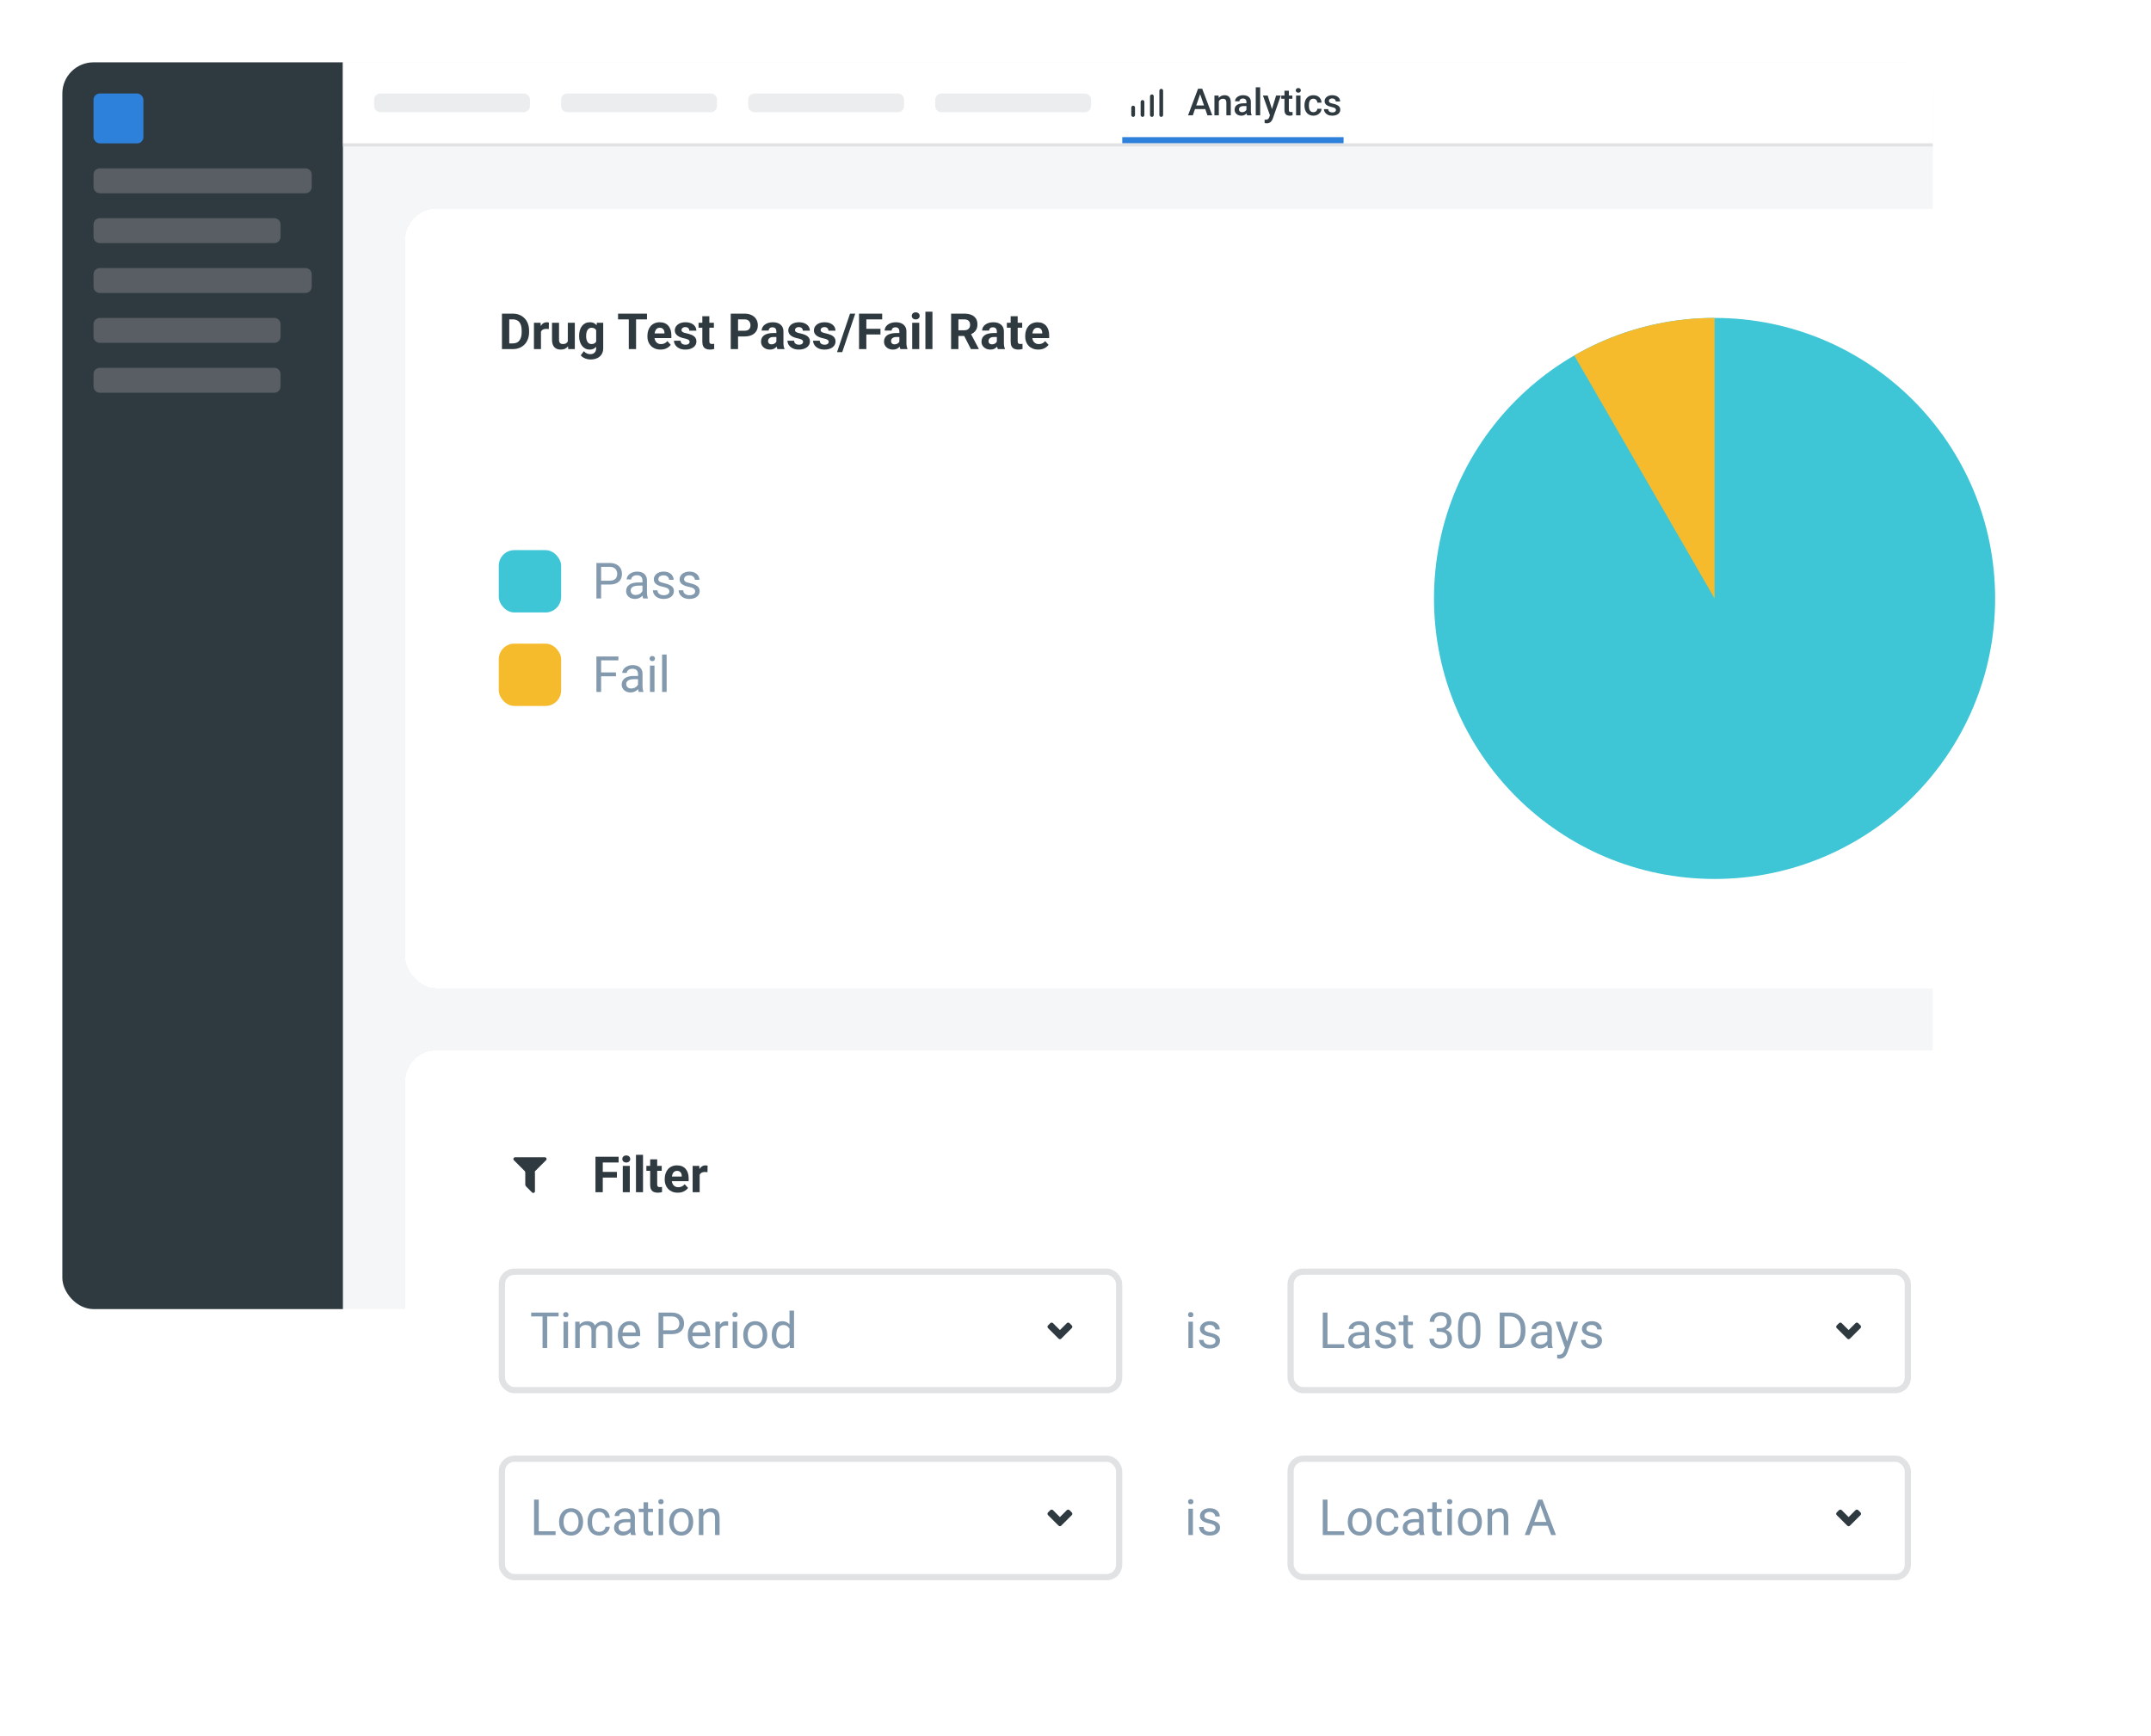 <svg width="690" height="557" viewBox="0 0 690 557" fill="none" xmlns="http://www.w3.org/2000/svg">
<g filter="url(#filter0_d_18_8998)">
<g clip-path="url(#clip0_18_8998)">
<rect x="20" y="15" width="600" height="400" rx="10" fill="#F5F6F7"/>
<rect width="90" height="400" transform="translate(20 15)" fill="#2E3940"/>
<rect x="30" y="25" width="16" height="16" rx="2" fill="#2E81DA"/>
<path d="M30 51C30 49.895 30.895 49 32 49H98C99.105 49 100 49.895 100 51V55C100 56.105 99.105 57 98 57H32C30.895 57 30 56.105 30 55V51Z" fill="#585E63"/>
<path d="M30 67C30 65.895 30.895 65 32 65H88C89.105 65 90 65.895 90 67V71C90 72.105 89.105 73 88 73H32C30.895 73 30 72.105 30 71V67Z" fill="#585E63"/>
<path d="M30 83C30 81.895 30.895 81 32 81H98C99.105 81 100 81.895 100 83V87C100 88.105 99.105 89 98 89H32C30.895 89 30 88.105 30 87V83Z" fill="#585E63"/>
<path d="M30 99C30 97.895 30.895 97 32 97H88C89.105 97 90 97.895 90 99V103C90 104.105 89.105 105 88 105H32C30.895 105 30 104.105 30 103V99Z" fill="#585E63"/>
<path d="M30 115C30 113.895 30.895 113 32 113H88C89.105 113 90 113.895 90 115V119C90 120.105 89.105 121 88 121H32C30.895 121 30 120.105 30 119V115Z" fill="#585E63"/>
<rect width="510" height="26" transform="translate(110 15)" fill="white"/>
<path d="M120 27C120 25.895 120.895 25 122 25H168C169.105 25 170 25.895 170 27V29C170 30.105 169.105 31 168 31H122C120.895 31 120 30.105 120 29V27Z" fill="#EBEDEF"/>
<path d="M180 27C180 25.895 180.895 25 182 25H228C229.105 25 230 25.895 230 27V29C230 30.105 229.105 31 228 31H182C180.895 31 180 30.105 180 29V27Z" fill="#EBEDEF"/>
<path d="M240 27C240 25.895 240.895 25 242 25H288C289.105 25 290 25.895 290 27V29C290 30.105 289.105 31 288 31H242C240.895 31 240 30.105 240 29V27Z" fill="#EBEDEF"/>
<path d="M300 27C300 25.895 300.895 25 302 25H348C349.105 25 350 25.895 350 27V29C350 30.105 349.105 31 348 31H302C300.895 31 300 30.105 300 29V27Z" fill="#EBEDEF"/>
<path d="M363.496 32.504C363.338 32.502 363.186 32.438 363.074 32.326C362.962 32.214 362.898 32.062 362.896 31.904V29.504C362.896 29.345 362.959 29.192 363.072 29.08C363.184 28.967 363.337 28.904 363.496 28.904C363.655 28.904 363.808 28.967 363.92 29.08C364.033 29.192 364.096 29.345 364.096 29.504V31.904C364.096 32.063 364.033 32.216 363.92 32.328C363.808 32.441 363.655 32.504 363.496 32.504Z" fill="#2E3940"/>
<path d="M366.496 32.504C366.338 32.502 366.186 32.438 366.074 32.326C365.962 32.214 365.898 32.062 365.896 31.904V27.696C365.896 27.537 365.959 27.384 366.072 27.272C366.184 27.159 366.337 27.096 366.496 27.096C366.655 27.096 366.808 27.159 366.92 27.272C367.033 27.384 367.096 27.537 367.096 27.696V31.904C367.096 32.063 367.033 32.216 366.92 32.328C366.808 32.441 366.655 32.504 366.496 32.504Z" fill="#2E3940"/>
<path d="M369.504 32.504C369.345 32.504 369.192 32.441 369.08 32.328C368.967 32.216 368.904 32.063 368.904 31.904V25.896C368.904 25.737 368.967 25.584 369.08 25.472C369.192 25.359 369.345 25.296 369.504 25.296C369.663 25.296 369.816 25.359 369.928 25.472C370.041 25.584 370.104 25.737 370.104 25.896V31.904C370.102 32.062 370.038 32.214 369.926 32.326C369.814 32.438 369.663 32.502 369.504 32.504Z" fill="#2E3940"/>
<path d="M372.504 32.504C372.345 32.504 372.192 32.441 372.08 32.328C371.967 32.216 371.904 32.063 371.904 31.904V24.096C371.904 23.937 371.967 23.784 372.08 23.672C372.192 23.559 372.345 23.496 372.504 23.496C372.663 23.496 372.816 23.559 372.928 23.672C373.041 23.784 373.104 23.937 373.104 24.096V31.904C373.102 32.063 373.038 32.214 372.926 32.326C372.814 32.438 372.663 32.502 372.504 32.504Z" fill="#2E3940"/>
<path d="M385.189 24.605L382.641 32H381.1L384.311 23.469H385.295L385.189 24.605ZM387.322 32L384.768 24.605L384.656 23.469H385.646L388.869 32H387.322ZM387.199 28.836V30.002H382.559V28.836H387.199ZM390.979 27.014V32H389.566V25.66H390.896L390.979 27.014ZM390.727 28.596L390.27 28.59C390.273 28.141 390.336 27.729 390.457 27.354C390.582 26.979 390.754 26.656 390.973 26.387C391.195 26.117 391.461 25.91 391.77 25.766C392.078 25.617 392.422 25.543 392.801 25.543C393.105 25.543 393.381 25.586 393.627 25.672C393.877 25.754 394.09 25.889 394.266 26.076C394.445 26.264 394.582 26.508 394.676 26.809C394.77 27.105 394.816 27.471 394.816 27.904V32H393.398V27.898C393.398 27.594 393.354 27.354 393.264 27.178C393.178 26.998 393.051 26.871 392.883 26.797C392.719 26.719 392.514 26.68 392.268 26.68C392.025 26.68 391.809 26.73 391.617 26.832C391.426 26.934 391.264 27.072 391.131 27.248C391.002 27.424 390.902 27.627 390.832 27.857C390.762 28.088 390.727 28.334 390.727 28.596ZM399.832 30.729V27.705C399.832 27.479 399.791 27.283 399.709 27.119C399.627 26.955 399.502 26.828 399.334 26.738C399.17 26.648 398.963 26.604 398.713 26.604C398.482 26.604 398.283 26.643 398.115 26.721C397.947 26.799 397.816 26.904 397.723 27.037C397.629 27.17 397.582 27.32 397.582 27.488H396.176C396.176 27.238 396.236 26.996 396.357 26.762C396.479 26.527 396.654 26.318 396.885 26.135C397.115 25.951 397.391 25.807 397.711 25.701C398.031 25.596 398.391 25.543 398.789 25.543C399.266 25.543 399.688 25.623 400.055 25.783C400.426 25.943 400.717 26.186 400.928 26.51C401.143 26.83 401.25 27.232 401.25 27.717V30.535C401.25 30.824 401.27 31.084 401.309 31.314C401.352 31.541 401.412 31.738 401.49 31.906V32H400.043C399.977 31.848 399.924 31.654 399.885 31.42C399.85 31.182 399.832 30.951 399.832 30.729ZM400.037 28.145L400.049 29.018H399.035C398.773 29.018 398.543 29.043 398.344 29.094C398.145 29.141 397.979 29.211 397.846 29.305C397.713 29.398 397.613 29.512 397.547 29.645C397.48 29.777 397.447 29.928 397.447 30.096C397.447 30.264 397.486 30.418 397.564 30.559C397.643 30.695 397.756 30.803 397.904 30.881C398.057 30.959 398.24 30.998 398.455 30.998C398.744 30.998 398.996 30.939 399.211 30.822C399.43 30.701 399.602 30.555 399.727 30.383C399.852 30.207 399.918 30.041 399.926 29.885L400.383 30.512C400.336 30.672 400.256 30.844 400.143 31.027C400.029 31.211 399.881 31.387 399.697 31.555C399.518 31.719 399.301 31.854 399.047 31.959C398.797 32.065 398.508 32.117 398.18 32.117C397.766 32.117 397.396 32.035 397.072 31.871C396.748 31.703 396.494 31.479 396.311 31.197C396.127 30.912 396.035 30.59 396.035 30.23C396.035 29.895 396.098 29.598 396.223 29.34C396.352 29.078 396.539 28.859 396.785 28.684C397.035 28.508 397.34 28.375 397.699 28.285C398.059 28.191 398.469 28.145 398.93 28.145H400.037ZM404.238 23V32H402.82V23H404.238ZM407.625 31.309L409.348 25.66H410.859L408.316 32.967C408.258 33.123 408.182 33.293 408.088 33.477C407.994 33.66 407.871 33.834 407.719 33.998C407.57 34.166 407.385 34.301 407.162 34.402C406.939 34.508 406.67 34.56 406.354 34.56C406.229 34.56 406.107 34.549 405.99 34.525C405.877 34.506 405.77 34.484 405.668 34.461L405.662 33.383C405.701 33.387 405.748 33.391 405.803 33.395C405.861 33.398 405.908 33.4 405.943 33.4C406.178 33.4 406.373 33.371 406.529 33.312C406.686 33.258 406.812 33.168 406.91 33.043C407.012 32.918 407.098 32.75 407.168 32.539L407.625 31.309ZM406.652 25.66L408.158 30.406L408.41 31.895L407.432 32.147L405.129 25.66H406.652ZM414.574 25.66V26.691H411V25.66H414.574ZM412.031 24.107H413.443V30.248C413.443 30.443 413.471 30.594 413.525 30.699C413.584 30.801 413.664 30.869 413.766 30.904C413.867 30.939 413.986 30.957 414.123 30.957C414.221 30.957 414.314 30.951 414.404 30.939C414.494 30.928 414.566 30.916 414.621 30.904L414.627 31.982C414.51 32.018 414.373 32.049 414.217 32.076C414.064 32.103 413.889 32.117 413.689 32.117C413.365 32.117 413.078 32.06 412.828 31.947C412.578 31.83 412.383 31.641 412.242 31.379C412.102 31.117 412.031 30.77 412.031 30.336V24.107ZM417.176 25.66V32H415.758V25.66H417.176ZM415.664 23.996C415.664 23.781 415.734 23.604 415.875 23.463C416.02 23.318 416.219 23.246 416.473 23.246C416.723 23.246 416.92 23.318 417.064 23.463C417.209 23.604 417.281 23.781 417.281 23.996C417.281 24.207 417.209 24.383 417.064 24.523C416.92 24.664 416.723 24.734 416.473 24.734C416.219 24.734 416.02 24.664 415.875 24.523C415.734 24.383 415.664 24.207 415.664 23.996ZM421.312 30.992C421.543 30.992 421.75 30.947 421.934 30.857C422.121 30.764 422.271 30.635 422.385 30.471C422.502 30.307 422.566 30.117 422.578 29.902H423.908C423.9 30.312 423.779 30.686 423.545 31.021C423.311 31.357 423 31.625 422.613 31.824C422.227 32.02 421.799 32.117 421.33 32.117C420.846 32.117 420.424 32.035 420.064 31.871C419.705 31.703 419.406 31.473 419.168 31.18C418.93 30.887 418.75 30.549 418.629 30.166C418.512 29.783 418.453 29.373 418.453 28.936V28.73C418.453 28.293 418.512 27.883 418.629 27.5C418.75 27.113 418.93 26.773 419.168 26.48C419.406 26.188 419.705 25.959 420.064 25.795C420.424 25.627 420.844 25.543 421.324 25.543C421.832 25.543 422.277 25.645 422.66 25.848C423.043 26.047 423.344 26.326 423.562 26.686C423.785 27.041 423.9 27.455 423.908 27.928H422.578C422.566 27.693 422.508 27.482 422.402 27.295C422.301 27.104 422.156 26.951 421.969 26.838C421.785 26.725 421.564 26.668 421.307 26.668C421.021 26.668 420.785 26.727 420.598 26.844C420.41 26.957 420.264 27.113 420.158 27.312C420.053 27.508 419.977 27.729 419.93 27.975C419.887 28.217 419.865 28.469 419.865 28.73V28.936C419.865 29.197 419.887 29.451 419.93 29.697C419.973 29.943 420.047 30.164 420.152 30.359C420.262 30.551 420.41 30.705 420.598 30.822C420.785 30.936 421.023 30.992 421.312 30.992ZM428.549 30.283C428.549 30.143 428.514 30.016 428.443 29.902C428.373 29.785 428.238 29.68 428.039 29.586C427.844 29.492 427.555 29.406 427.172 29.328C426.836 29.254 426.527 29.166 426.246 29.064C425.969 28.959 425.73 28.832 425.531 28.684C425.332 28.535 425.178 28.359 425.068 28.156C424.959 27.953 424.904 27.719 424.904 27.453C424.904 27.195 424.961 26.951 425.074 26.721C425.188 26.49 425.35 26.287 425.561 26.111C425.771 25.936 426.027 25.797 426.328 25.695C426.633 25.594 426.973 25.543 427.348 25.543C427.879 25.543 428.334 25.633 428.713 25.812C429.096 25.988 429.389 26.229 429.592 26.533C429.795 26.834 429.896 27.174 429.896 27.553H428.484C428.484 27.385 428.441 27.229 428.355 27.084C428.273 26.936 428.148 26.816 427.98 26.727C427.812 26.633 427.602 26.586 427.348 26.586C427.105 26.586 426.904 26.625 426.744 26.703C426.588 26.777 426.471 26.875 426.393 26.996C426.318 27.117 426.281 27.25 426.281 27.395C426.281 27.5 426.301 27.596 426.34 27.682C426.383 27.764 426.453 27.84 426.551 27.91C426.648 27.977 426.781 28.039 426.949 28.098C427.121 28.156 427.336 28.213 427.594 28.268C428.078 28.369 428.494 28.5 428.842 28.66C429.193 28.816 429.463 29.02 429.65 29.27C429.838 29.516 429.932 29.828 429.932 30.207C429.932 30.488 429.871 30.746 429.75 30.98C429.633 31.211 429.461 31.412 429.234 31.584C429.008 31.752 428.736 31.883 428.42 31.977C428.107 32.07 427.756 32.117 427.365 32.117C426.791 32.117 426.305 32.016 425.906 31.812C425.508 31.605 425.205 31.342 424.998 31.021C424.795 30.697 424.693 30.361 424.693 30.014H426.059C426.074 30.275 426.146 30.484 426.275 30.641C426.408 30.793 426.572 30.904 426.768 30.975C426.967 31.041 427.172 31.074 427.383 31.074C427.637 31.074 427.85 31.041 428.021 30.975C428.193 30.904 428.324 30.811 428.414 30.693C428.504 30.572 428.549 30.436 428.549 30.283Z" fill="#2E3940"/>
<path d="M360 39H431V41H360V39Z" fill="#2E81DA"/>
<rect width="510" height="1" transform="matrix(-1 0 0 1 620 41)" fill="#E0E2E4"/>
</g>
</g>
<g filter="url(#filter1_d_18_8998)">
<rect x="130" y="62" width="540" height="250" rx="10" fill="white" shape-rendering="crispEdges"/>
<path d="M164.508 107H162.031L162.047 105.172H164.508C165.122 105.172 165.641 105.034 166.062 104.758C166.484 104.477 166.802 104.068 167.016 103.531C167.234 102.995 167.344 102.346 167.344 101.586V101.031C167.344 100.448 167.281 99.935 167.156 99.492C167.036 99.049 166.857 98.677 166.617 98.375C166.378 98.073 166.083 97.846 165.734 97.695C165.385 97.539 164.984 97.461 164.531 97.461H161.984V95.625H164.531C165.292 95.625 165.987 95.755 166.617 96.016C167.253 96.271 167.802 96.638 168.266 97.117C168.729 97.596 169.086 98.169 169.336 98.836C169.591 99.497 169.719 100.234 169.719 101.047V101.586C169.719 102.393 169.591 103.13 169.336 103.797C169.086 104.464 168.729 105.036 168.266 105.516C167.807 105.99 167.258 106.357 166.617 106.617C165.982 106.872 165.279 107 164.508 107ZM163.359 95.625V107H161.016V95.625H163.359ZM173.531 100.391V107H171.281V98.547H173.398L173.531 100.391ZM176.078 98.492L176.039 100.578C175.93 100.562 175.797 100.549 175.641 100.539C175.49 100.523 175.352 100.516 175.227 100.516C174.909 100.516 174.633 100.557 174.398 100.641C174.169 100.719 173.977 100.836 173.82 100.992C173.669 101.148 173.555 101.339 173.477 101.562C173.404 101.786 173.362 102.042 173.352 102.328L172.898 102.188C172.898 101.641 172.953 101.138 173.062 100.68C173.172 100.216 173.331 99.812 173.539 99.469C173.753 99.125 174.013 98.859 174.32 98.672C174.628 98.484 174.979 98.391 175.375 98.391C175.5 98.391 175.628 98.401 175.758 98.422C175.888 98.438 175.995 98.461 176.078 98.492ZM182.141 104.977V98.547H184.391V107H182.273L182.141 104.977ZM182.391 103.242L183.055 103.227C183.055 103.789 182.99 104.312 182.859 104.797C182.729 105.276 182.534 105.693 182.273 106.047C182.013 106.396 181.685 106.669 181.289 106.867C180.893 107.06 180.427 107.156 179.891 107.156C179.479 107.156 179.099 107.099 178.75 106.984C178.406 106.865 178.109 106.68 177.859 106.43C177.615 106.174 177.422 105.849 177.281 105.453C177.146 105.052 177.078 104.57 177.078 104.008V98.547H179.328V104.023C179.328 104.273 179.357 104.484 179.414 104.656C179.477 104.828 179.562 104.969 179.672 105.078C179.781 105.188 179.909 105.266 180.055 105.312C180.206 105.359 180.372 105.383 180.555 105.383C181.018 105.383 181.383 105.289 181.648 105.102C181.919 104.914 182.109 104.659 182.219 104.336C182.333 104.008 182.391 103.643 182.391 103.242ZM191.461 98.547H193.5V106.719C193.5 107.49 193.328 108.143 192.984 108.68C192.646 109.221 192.172 109.63 191.562 109.906C190.953 110.188 190.245 110.328 189.438 110.328C189.083 110.328 188.708 110.281 188.312 110.188C187.922 110.094 187.547 109.948 187.188 109.75C186.833 109.552 186.536 109.302 186.297 109L187.289 107.672C187.549 107.974 187.852 108.208 188.195 108.375C188.539 108.547 188.919 108.633 189.336 108.633C189.742 108.633 190.086 108.557 190.367 108.406C190.648 108.26 190.865 108.044 191.016 107.758C191.167 107.477 191.242 107.135 191.242 106.734V100.5L191.461 98.547ZM185.773 102.875V102.711C185.773 102.065 185.852 101.479 186.008 100.953C186.169 100.422 186.396 99.966 186.688 99.586C186.984 99.206 187.344 98.912 187.766 98.703C188.188 98.495 188.664 98.391 189.195 98.391C189.758 98.391 190.229 98.495 190.609 98.703C190.99 98.912 191.302 99.208 191.547 99.594C191.792 99.974 191.982 100.424 192.117 100.945C192.258 101.461 192.367 102.026 192.445 102.641V103C192.367 103.589 192.25 104.135 192.094 104.641C191.938 105.146 191.732 105.589 191.477 105.969C191.221 106.344 190.904 106.635 190.523 106.844C190.148 107.052 189.701 107.156 189.18 107.156C188.659 107.156 188.188 107.049 187.766 106.836C187.349 106.622 186.992 106.323 186.695 105.938C186.398 105.552 186.169 105.099 186.008 104.578C185.852 104.057 185.773 103.49 185.773 102.875ZM188.023 102.711V102.875C188.023 103.224 188.057 103.549 188.125 103.852C188.193 104.154 188.297 104.422 188.438 104.656C188.583 104.885 188.763 105.065 188.977 105.195C189.195 105.32 189.453 105.383 189.75 105.383C190.161 105.383 190.497 105.297 190.758 105.125C191.018 104.948 191.214 104.706 191.344 104.398C191.474 104.091 191.549 103.737 191.57 103.336V102.312C191.56 101.984 191.516 101.69 191.438 101.43C191.359 101.164 191.25 100.938 191.109 100.75C190.969 100.562 190.786 100.417 190.562 100.312C190.339 100.208 190.073 100.156 189.766 100.156C189.469 100.156 189.211 100.224 188.992 100.359C188.779 100.49 188.599 100.669 188.453 100.898C188.312 101.128 188.206 101.398 188.133 101.711C188.06 102.018 188.023 102.352 188.023 102.711ZM204.039 95.625V107H201.703V95.625H204.039ZM207.539 95.625V97.461H198.258V95.625H207.539ZM211.891 107.156C211.234 107.156 210.646 107.052 210.125 106.844C209.604 106.63 209.161 106.336 208.797 105.961C208.438 105.586 208.161 105.151 207.969 104.656C207.776 104.156 207.68 103.625 207.68 103.062V102.75C207.68 102.109 207.771 101.523 207.953 100.992C208.135 100.461 208.396 100 208.734 99.609C209.078 99.219 209.495 98.919 209.984 98.711C210.474 98.497 211.026 98.391 211.641 98.391C212.24 98.391 212.771 98.49 213.234 98.688C213.698 98.885 214.086 99.167 214.398 99.531C214.716 99.896 214.956 100.333 215.117 100.844C215.279 101.349 215.359 101.911 215.359 102.531V103.469H208.641V101.969H213.148V101.797C213.148 101.484 213.091 101.206 212.977 100.961C212.867 100.711 212.701 100.513 212.477 100.367C212.253 100.221 211.966 100.148 211.617 100.148C211.32 100.148 211.065 100.214 210.852 100.344C210.638 100.474 210.464 100.656 210.328 100.891C210.198 101.125 210.099 101.401 210.031 101.719C209.969 102.031 209.938 102.375 209.938 102.75V103.062C209.938 103.401 209.984 103.714 210.078 104C210.177 104.286 210.315 104.534 210.492 104.742C210.674 104.951 210.893 105.112 211.148 105.227C211.409 105.341 211.703 105.398 212.031 105.398C212.438 105.398 212.815 105.32 213.164 105.164C213.518 105.003 213.823 104.76 214.078 104.438L215.172 105.625C214.995 105.88 214.753 106.125 214.445 106.359C214.143 106.594 213.779 106.786 213.352 106.938C212.924 107.083 212.438 107.156 211.891 107.156ZM221.211 104.664C221.211 104.503 221.164 104.357 221.07 104.227C220.977 104.096 220.802 103.977 220.547 103.867C220.297 103.753 219.935 103.648 219.461 103.555C219.034 103.461 218.635 103.344 218.266 103.203C217.901 103.057 217.583 102.883 217.312 102.68C217.047 102.477 216.839 102.237 216.688 101.961C216.536 101.68 216.461 101.359 216.461 101C216.461 100.646 216.536 100.312 216.688 100C216.844 99.688 217.065 99.412 217.352 99.172C217.643 98.927 217.997 98.737 218.414 98.602C218.836 98.461 219.31 98.391 219.836 98.391C220.57 98.391 221.201 98.508 221.727 98.742C222.258 98.977 222.664 99.299 222.945 99.711C223.232 100.117 223.375 100.581 223.375 101.102H221.125C221.125 100.883 221.078 100.688 220.984 100.516C220.896 100.339 220.755 100.201 220.562 100.102C220.375 99.997 220.13 99.945 219.828 99.945C219.578 99.945 219.362 99.99 219.18 100.078C218.997 100.161 218.857 100.276 218.758 100.422C218.664 100.562 218.617 100.719 218.617 100.891C218.617 101.021 218.643 101.138 218.695 101.242C218.753 101.341 218.844 101.432 218.969 101.516C219.094 101.599 219.255 101.677 219.453 101.75C219.656 101.818 219.906 101.88 220.203 101.938C220.812 102.062 221.357 102.227 221.836 102.43C222.315 102.628 222.695 102.898 222.977 103.242C223.258 103.581 223.398 104.026 223.398 104.578C223.398 104.953 223.315 105.297 223.148 105.609C222.982 105.922 222.742 106.195 222.43 106.43C222.117 106.659 221.742 106.839 221.305 106.969C220.872 107.094 220.385 107.156 219.844 107.156C219.057 107.156 218.391 107.016 217.844 106.734C217.302 106.453 216.891 106.096 216.609 105.664C216.333 105.227 216.195 104.779 216.195 104.32H218.328C218.339 104.628 218.417 104.875 218.562 105.062C218.714 105.25 218.904 105.385 219.133 105.469C219.367 105.552 219.62 105.594 219.891 105.594C220.182 105.594 220.424 105.555 220.617 105.477C220.81 105.393 220.956 105.284 221.055 105.148C221.159 105.008 221.211 104.846 221.211 104.664ZM229 98.547V100.141H224.078V98.547H229ZM225.297 96.461H227.547V104.453C227.547 104.698 227.578 104.885 227.641 105.016C227.708 105.146 227.807 105.237 227.938 105.289C228.068 105.336 228.232 105.359 228.43 105.359C228.57 105.359 228.695 105.354 228.805 105.344C228.919 105.328 229.016 105.312 229.094 105.297L229.102 106.953C228.909 107.016 228.701 107.065 228.477 107.102C228.253 107.138 228.005 107.156 227.734 107.156C227.24 107.156 226.807 107.076 226.438 106.914C226.073 106.747 225.792 106.482 225.594 106.117C225.396 105.753 225.297 105.273 225.297 104.68V96.461ZM238.836 102.945H235.938V101.117H238.836C239.284 101.117 239.648 101.044 239.93 100.898C240.211 100.747 240.417 100.539 240.547 100.273C240.677 100.008 240.742 99.708 240.742 99.375C240.742 99.037 240.677 98.721 240.547 98.43C240.417 98.138 240.211 97.904 239.93 97.727C239.648 97.549 239.284 97.461 238.836 97.461H236.75V107H234.406V95.625H238.836C239.727 95.625 240.49 95.787 241.125 96.109C241.766 96.427 242.255 96.867 242.594 97.43C242.932 97.992 243.102 98.635 243.102 99.359C243.102 100.094 242.932 100.729 242.594 101.266C242.255 101.802 241.766 102.216 241.125 102.508C240.49 102.799 239.727 102.945 238.836 102.945ZM249.047 105.094V101.328C249.047 101.057 249.003 100.826 248.914 100.633C248.826 100.435 248.688 100.281 248.5 100.172C248.318 100.062 248.081 100.008 247.789 100.008C247.539 100.008 247.323 100.052 247.141 100.141C246.958 100.224 246.818 100.346 246.719 100.508C246.62 100.664 246.57 100.849 246.57 101.062H244.32C244.32 100.703 244.404 100.362 244.57 100.039C244.737 99.716 244.979 99.432 245.297 99.188C245.615 98.938 245.992 98.742 246.43 98.602C246.872 98.461 247.367 98.391 247.914 98.391C248.57 98.391 249.154 98.5 249.664 98.719C250.174 98.938 250.576 99.266 250.867 99.703C251.164 100.141 251.312 100.688 251.312 101.344V104.961C251.312 105.424 251.341 105.805 251.398 106.102C251.456 106.393 251.539 106.648 251.648 106.867V107H249.375C249.266 106.771 249.182 106.484 249.125 106.141C249.073 105.792 249.047 105.443 249.047 105.094ZM249.344 101.852L249.359 103.125H248.102C247.805 103.125 247.547 103.159 247.328 103.227C247.109 103.294 246.93 103.391 246.789 103.516C246.648 103.635 246.544 103.776 246.477 103.938C246.414 104.099 246.383 104.276 246.383 104.469C246.383 104.661 246.427 104.836 246.516 104.992C246.604 105.143 246.732 105.263 246.898 105.352C247.065 105.435 247.26 105.477 247.484 105.477C247.823 105.477 248.117 105.409 248.367 105.273C248.617 105.138 248.81 104.971 248.945 104.773C249.086 104.576 249.159 104.388 249.164 104.211L249.758 105.164C249.674 105.378 249.56 105.599 249.414 105.828C249.273 106.057 249.094 106.273 248.875 106.477C248.656 106.674 248.393 106.839 248.086 106.969C247.779 107.094 247.414 107.156 246.992 107.156C246.456 107.156 245.969 107.049 245.531 106.836C245.099 106.617 244.755 106.318 244.5 105.938C244.25 105.552 244.125 105.115 244.125 104.625C244.125 104.182 244.208 103.789 244.375 103.445C244.542 103.102 244.786 102.812 245.109 102.578C245.438 102.339 245.846 102.159 246.336 102.039C246.826 101.914 247.393 101.852 248.039 101.852H249.344ZM257.617 104.664C257.617 104.503 257.57 104.357 257.477 104.227C257.383 104.096 257.208 103.977 256.953 103.867C256.703 103.753 256.341 103.648 255.867 103.555C255.44 103.461 255.042 103.344 254.672 103.203C254.307 103.057 253.99 102.883 253.719 102.68C253.453 102.477 253.245 102.237 253.094 101.961C252.943 101.68 252.867 101.359 252.867 101C252.867 100.646 252.943 100.312 253.094 100C253.25 99.688 253.471 99.412 253.758 99.172C254.049 98.927 254.404 98.737 254.82 98.602C255.242 98.461 255.716 98.391 256.242 98.391C256.977 98.391 257.607 98.508 258.133 98.742C258.664 98.977 259.07 99.299 259.352 99.711C259.638 100.117 259.781 100.581 259.781 101.102H257.531C257.531 100.883 257.484 100.688 257.391 100.516C257.302 100.339 257.161 100.201 256.969 100.102C256.781 99.997 256.536 99.945 256.234 99.945C255.984 99.945 255.768 99.99 255.586 100.078C255.404 100.161 255.263 100.276 255.164 100.422C255.07 100.562 255.023 100.719 255.023 100.891C255.023 101.021 255.049 101.138 255.102 101.242C255.159 101.341 255.25 101.432 255.375 101.516C255.5 101.599 255.661 101.677 255.859 101.75C256.062 101.818 256.312 101.88 256.609 101.938C257.219 102.062 257.763 102.227 258.242 102.43C258.721 102.628 259.102 102.898 259.383 103.242C259.664 103.581 259.805 104.026 259.805 104.578C259.805 104.953 259.721 105.297 259.555 105.609C259.388 105.922 259.148 106.195 258.836 106.43C258.523 106.659 258.148 106.839 257.711 106.969C257.279 107.094 256.792 107.156 256.25 107.156C255.464 107.156 254.797 107.016 254.25 106.734C253.708 106.453 253.297 106.096 253.016 105.664C252.74 105.227 252.602 104.779 252.602 104.32H254.734C254.745 104.628 254.823 104.875 254.969 105.062C255.12 105.25 255.31 105.385 255.539 105.469C255.773 105.552 256.026 105.594 256.297 105.594C256.589 105.594 256.831 105.555 257.023 105.477C257.216 105.393 257.362 105.284 257.461 105.148C257.565 105.008 257.617 104.846 257.617 104.664ZM265.836 104.664C265.836 104.503 265.789 104.357 265.695 104.227C265.602 104.096 265.427 103.977 265.172 103.867C264.922 103.753 264.56 103.648 264.086 103.555C263.659 103.461 263.26 103.344 262.891 103.203C262.526 103.057 262.208 102.883 261.938 102.68C261.672 102.477 261.464 102.237 261.312 101.961C261.161 101.68 261.086 101.359 261.086 101C261.086 100.646 261.161 100.312 261.312 100C261.469 99.688 261.69 99.412 261.977 99.172C262.268 98.927 262.622 98.737 263.039 98.602C263.461 98.461 263.935 98.391 264.461 98.391C265.195 98.391 265.826 98.508 266.352 98.742C266.883 98.977 267.289 99.299 267.57 99.711C267.857 100.117 268 100.581 268 101.102H265.75C265.75 100.883 265.703 100.688 265.609 100.516C265.521 100.339 265.38 100.201 265.188 100.102C265 99.997 264.755 99.945 264.453 99.945C264.203 99.945 263.987 99.99 263.805 100.078C263.622 100.161 263.482 100.276 263.383 100.422C263.289 100.562 263.242 100.719 263.242 100.891C263.242 101.021 263.268 101.138 263.32 101.242C263.378 101.341 263.469 101.432 263.594 101.516C263.719 101.599 263.88 101.677 264.078 101.75C264.281 101.818 264.531 101.88 264.828 101.938C265.438 102.062 265.982 102.227 266.461 102.43C266.94 102.628 267.32 102.898 267.602 103.242C267.883 103.581 268.023 104.026 268.023 104.578C268.023 104.953 267.94 105.297 267.773 105.609C267.607 105.922 267.367 106.195 267.055 106.43C266.742 106.659 266.367 106.839 265.93 106.969C265.497 107.094 265.01 107.156 264.469 107.156C263.682 107.156 263.016 107.016 262.469 106.734C261.927 106.453 261.516 106.096 261.234 105.664C260.958 105.227 260.82 104.779 260.82 104.32H262.953C262.964 104.628 263.042 104.875 263.188 105.062C263.339 105.25 263.529 105.385 263.758 105.469C263.992 105.552 264.245 105.594 264.516 105.594C264.807 105.594 265.049 105.555 265.242 105.477C265.435 105.393 265.581 105.284 265.68 105.148C265.784 105.008 265.836 104.846 265.836 104.664ZM274.344 95.625L270.172 107.977H268.5L272.672 95.625H274.344ZM277.906 95.625V107H275.562V95.625H277.906ZM282.438 100.484V102.312H277.266V100.484H282.438ZM282.984 95.625V97.461H277.266V95.625H282.984ZM288.5 105.094V101.328C288.5 101.057 288.456 100.826 288.367 100.633C288.279 100.435 288.141 100.281 287.953 100.172C287.771 100.062 287.534 100.008 287.242 100.008C286.992 100.008 286.776 100.052 286.594 100.141C286.411 100.224 286.271 100.346 286.172 100.508C286.073 100.664 286.023 100.849 286.023 101.062H283.773C283.773 100.703 283.857 100.362 284.023 100.039C284.19 99.716 284.432 99.432 284.75 99.188C285.068 98.938 285.445 98.742 285.883 98.602C286.326 98.461 286.82 98.391 287.367 98.391C288.023 98.391 288.607 98.5 289.117 98.719C289.628 98.938 290.029 99.266 290.32 99.703C290.617 100.141 290.766 100.688 290.766 101.344V104.961C290.766 105.424 290.794 105.805 290.852 106.102C290.909 106.393 290.992 106.648 291.102 106.867V107H288.828C288.719 106.771 288.635 106.484 288.578 106.141C288.526 105.792 288.5 105.443 288.5 105.094ZM288.797 101.852L288.812 103.125H287.555C287.258 103.125 287 103.159 286.781 103.227C286.562 103.294 286.383 103.391 286.242 103.516C286.102 103.635 285.997 103.776 285.93 103.938C285.867 104.099 285.836 104.276 285.836 104.469C285.836 104.661 285.88 104.836 285.969 104.992C286.057 105.143 286.185 105.263 286.352 105.352C286.518 105.435 286.714 105.477 286.938 105.477C287.276 105.477 287.57 105.409 287.82 105.273C288.07 105.138 288.263 104.971 288.398 104.773C288.539 104.576 288.612 104.388 288.617 104.211L289.211 105.164C289.128 105.378 289.013 105.599 288.867 105.828C288.727 106.057 288.547 106.273 288.328 106.477C288.109 106.674 287.846 106.839 287.539 106.969C287.232 107.094 286.867 107.156 286.445 107.156C285.909 107.156 285.422 107.049 284.984 106.836C284.552 106.617 284.208 106.318 283.953 105.938C283.703 105.552 283.578 105.115 283.578 104.625C283.578 104.182 283.661 103.789 283.828 103.445C283.995 103.102 284.24 102.812 284.562 102.578C284.891 102.339 285.299 102.159 285.789 102.039C286.279 101.914 286.846 101.852 287.492 101.852H288.797ZM294.875 98.547V107H292.617V98.547H294.875ZM292.477 96.344C292.477 96.016 292.591 95.745 292.82 95.531C293.049 95.318 293.357 95.211 293.742 95.211C294.122 95.211 294.427 95.318 294.656 95.531C294.891 95.745 295.008 96.016 295.008 96.344C295.008 96.672 294.891 96.943 294.656 97.156C294.427 97.37 294.122 97.477 293.742 97.477C293.357 97.477 293.049 97.37 292.82 97.156C292.591 96.943 292.477 96.672 292.477 96.344ZM299.109 95V107H296.852V95H299.109ZM305.094 95.625H309.336C310.206 95.625 310.953 95.755 311.578 96.016C312.208 96.276 312.693 96.662 313.031 97.172C313.37 97.682 313.539 98.31 313.539 99.055C313.539 99.664 313.435 100.188 313.227 100.625C313.023 101.057 312.734 101.419 312.359 101.711C311.99 101.997 311.555 102.227 311.055 102.398L310.312 102.789H306.625L306.609 100.961H309.352C309.763 100.961 310.104 100.888 310.375 100.742C310.646 100.596 310.849 100.393 310.984 100.133C311.125 99.872 311.195 99.57 311.195 99.227C311.195 98.862 311.128 98.547 310.992 98.281C310.857 98.016 310.651 97.812 310.375 97.672C310.099 97.531 309.753 97.461 309.336 97.461H307.438V107H305.094V95.625ZM311.453 107L308.859 101.93L311.336 101.914L313.961 106.891V107H311.453ZM319.766 105.094V101.328C319.766 101.057 319.721 100.826 319.633 100.633C319.544 100.435 319.406 100.281 319.219 100.172C319.036 100.062 318.799 100.008 318.508 100.008C318.258 100.008 318.042 100.052 317.859 100.141C317.677 100.224 317.536 100.346 317.438 100.508C317.339 100.664 317.289 100.849 317.289 101.062H315.039C315.039 100.703 315.122 100.362 315.289 100.039C315.456 99.716 315.698 99.432 316.016 99.188C316.333 98.938 316.711 98.742 317.148 98.602C317.591 98.461 318.086 98.391 318.633 98.391C319.289 98.391 319.872 98.5 320.383 98.719C320.893 98.938 321.294 99.266 321.586 99.703C321.883 100.141 322.031 100.688 322.031 101.344V104.961C322.031 105.424 322.06 105.805 322.117 106.102C322.174 106.393 322.258 106.648 322.367 106.867V107H320.094C319.984 106.771 319.901 106.484 319.844 106.141C319.792 105.792 319.766 105.443 319.766 105.094ZM320.062 101.852L320.078 103.125H318.82C318.523 103.125 318.266 103.159 318.047 103.227C317.828 103.294 317.648 103.391 317.508 103.516C317.367 103.635 317.263 103.776 317.195 103.938C317.133 104.099 317.102 104.276 317.102 104.469C317.102 104.661 317.146 104.836 317.234 104.992C317.323 105.143 317.451 105.263 317.617 105.352C317.784 105.435 317.979 105.477 318.203 105.477C318.542 105.477 318.836 105.409 319.086 105.273C319.336 105.138 319.529 104.971 319.664 104.773C319.805 104.576 319.878 104.388 319.883 104.211L320.477 105.164C320.393 105.378 320.279 105.599 320.133 105.828C319.992 106.057 319.812 106.273 319.594 106.477C319.375 106.674 319.112 106.839 318.805 106.969C318.497 107.094 318.133 107.156 317.711 107.156C317.174 107.156 316.688 107.049 316.25 106.836C315.818 106.617 315.474 106.318 315.219 105.938C314.969 105.552 314.844 105.115 314.844 104.625C314.844 104.182 314.927 103.789 315.094 103.445C315.26 103.102 315.505 102.812 315.828 102.578C316.156 102.339 316.565 102.159 317.055 102.039C317.544 101.914 318.112 101.852 318.758 101.852H320.062ZM327.906 98.547V100.141H322.984V98.547H327.906ZM324.203 96.461H326.453V104.453C326.453 104.698 326.484 104.885 326.547 105.016C326.615 105.146 326.714 105.237 326.844 105.289C326.974 105.336 327.138 105.359 327.336 105.359C327.477 105.359 327.602 105.354 327.711 105.344C327.826 105.328 327.922 105.312 328 105.297L328.008 106.953C327.815 107.016 327.607 107.065 327.383 107.102C327.159 107.138 326.911 107.156 326.641 107.156C326.146 107.156 325.714 107.076 325.344 106.914C324.979 106.747 324.698 106.482 324.5 106.117C324.302 105.753 324.203 105.273 324.203 104.68V96.461ZM333.078 107.156C332.422 107.156 331.833 107.052 331.312 106.844C330.792 106.63 330.349 106.336 329.984 105.961C329.625 105.586 329.349 105.151 329.156 104.656C328.964 104.156 328.867 103.625 328.867 103.062V102.75C328.867 102.109 328.958 101.523 329.141 100.992C329.323 100.461 329.583 100 329.922 99.609C330.266 99.219 330.682 98.919 331.172 98.711C331.661 98.497 332.214 98.391 332.828 98.391C333.427 98.391 333.958 98.49 334.422 98.688C334.885 98.885 335.273 99.167 335.586 99.531C335.904 99.896 336.143 100.333 336.305 100.844C336.466 101.349 336.547 101.911 336.547 102.531V103.469H329.828V101.969H334.336V101.797C334.336 101.484 334.279 101.206 334.164 100.961C334.055 100.711 333.888 100.513 333.664 100.367C333.44 100.221 333.154 100.148 332.805 100.148C332.508 100.148 332.253 100.214 332.039 100.344C331.826 100.474 331.651 100.656 331.516 100.891C331.385 101.125 331.286 101.401 331.219 101.719C331.156 102.031 331.125 102.375 331.125 102.75V103.062C331.125 103.401 331.172 103.714 331.266 104C331.365 104.286 331.503 104.534 331.68 104.742C331.862 104.951 332.081 105.112 332.336 105.227C332.596 105.341 332.891 105.398 333.219 105.398C333.625 105.398 334.003 105.32 334.352 105.164C334.706 105.003 335.01 104.76 335.266 104.438L336.359 105.625C336.182 105.88 335.94 106.125 335.633 106.359C335.331 106.594 334.966 106.786 334.539 106.938C334.112 107.083 333.625 107.156 333.078 107.156Z" fill="#2E3940"/>
<rect x="160" y="171.5" width="20" height="20" rx="5" fill="#3EC5D6"/>
<path d="M195.516 182.539H192.477V181.312H195.516C196.104 181.312 196.581 181.219 196.945 181.031C197.31 180.844 197.576 180.583 197.742 180.25C197.914 179.917 198 179.536 198 179.109C198 178.719 197.914 178.352 197.742 178.008C197.576 177.664 197.31 177.388 196.945 177.18C196.581 176.966 196.104 176.859 195.516 176.859H192.828V187H191.32V175.625H195.516C196.375 175.625 197.102 175.773 197.695 176.07C198.289 176.367 198.74 176.779 199.047 177.305C199.354 177.826 199.508 178.422 199.508 179.094C199.508 179.823 199.354 180.445 199.047 180.961C198.74 181.477 198.289 181.87 197.695 182.141C197.102 182.406 196.375 182.539 195.516 182.539ZM206.086 185.555V181.203C206.086 180.87 206.018 180.581 205.883 180.336C205.753 180.086 205.555 179.893 205.289 179.758C205.023 179.622 204.695 179.555 204.305 179.555C203.94 179.555 203.62 179.617 203.344 179.742C203.073 179.867 202.859 180.031 202.703 180.234C202.552 180.438 202.477 180.656 202.477 180.891H201.031C201.031 180.589 201.109 180.289 201.266 179.992C201.422 179.695 201.646 179.427 201.938 179.188C202.234 178.943 202.589 178.75 203 178.609C203.417 178.464 203.88 178.391 204.391 178.391C205.005 178.391 205.547 178.495 206.016 178.703C206.49 178.911 206.859 179.227 207.125 179.648C207.396 180.065 207.531 180.589 207.531 181.219V185.156C207.531 185.438 207.555 185.737 207.602 186.055C207.654 186.372 207.729 186.646 207.828 186.875V187H206.32C206.247 186.833 206.19 186.612 206.148 186.336C206.107 186.055 206.086 185.794 206.086 185.555ZM206.336 181.875L206.352 182.891H204.891C204.479 182.891 204.112 182.924 203.789 182.992C203.466 183.055 203.195 183.151 202.977 183.281C202.758 183.411 202.591 183.576 202.477 183.773C202.362 183.966 202.305 184.193 202.305 184.453C202.305 184.719 202.365 184.961 202.484 185.18C202.604 185.398 202.784 185.573 203.023 185.703C203.268 185.828 203.568 185.891 203.922 185.891C204.365 185.891 204.755 185.797 205.094 185.609C205.432 185.422 205.701 185.193 205.898 184.922C206.102 184.651 206.211 184.388 206.227 184.133L206.844 184.828C206.807 185.047 206.708 185.289 206.547 185.555C206.385 185.82 206.169 186.076 205.898 186.32C205.633 186.56 205.315 186.76 204.945 186.922C204.581 187.078 204.169 187.156 203.711 187.156C203.138 187.156 202.635 187.044 202.203 186.82C201.776 186.596 201.443 186.297 201.203 185.922C200.969 185.542 200.852 185.117 200.852 184.648C200.852 184.195 200.94 183.797 201.117 183.453C201.294 183.104 201.549 182.815 201.883 182.586C202.216 182.352 202.617 182.174 203.086 182.055C203.555 181.935 204.078 181.875 204.656 181.875H206.336ZM214.727 184.758C214.727 184.549 214.68 184.357 214.586 184.18C214.497 183.997 214.312 183.833 214.031 183.688C213.755 183.536 213.339 183.406 212.781 183.297C212.312 183.198 211.888 183.081 211.508 182.945C211.133 182.81 210.812 182.646 210.547 182.453C210.286 182.26 210.086 182.034 209.945 181.773C209.805 181.513 209.734 181.208 209.734 180.859C209.734 180.526 209.807 180.211 209.953 179.914C210.104 179.617 210.315 179.354 210.586 179.125C210.862 178.896 211.193 178.716 211.578 178.586C211.964 178.456 212.393 178.391 212.867 178.391C213.544 178.391 214.122 178.51 214.602 178.75C215.081 178.99 215.448 179.31 215.703 179.711C215.958 180.107 216.086 180.547 216.086 181.031H214.641C214.641 180.797 214.57 180.57 214.43 180.352C214.294 180.128 214.094 179.943 213.828 179.797C213.568 179.651 213.247 179.578 212.867 179.578C212.466 179.578 212.141 179.641 211.891 179.766C211.646 179.885 211.466 180.039 211.352 180.227C211.242 180.414 211.188 180.612 211.188 180.82C211.188 180.977 211.214 181.117 211.266 181.242C211.323 181.362 211.422 181.474 211.562 181.578C211.703 181.677 211.901 181.771 212.156 181.859C212.411 181.948 212.737 182.036 213.133 182.125C213.826 182.281 214.396 182.469 214.844 182.688C215.292 182.906 215.625 183.174 215.844 183.492C216.062 183.81 216.172 184.195 216.172 184.648C216.172 185.018 216.094 185.357 215.938 185.664C215.786 185.971 215.565 186.237 215.273 186.461C214.987 186.68 214.643 186.852 214.242 186.977C213.846 187.096 213.401 187.156 212.906 187.156C212.161 187.156 211.531 187.023 211.016 186.758C210.5 186.492 210.109 186.148 209.844 185.727C209.578 185.305 209.445 184.859 209.445 184.391H210.898C210.919 184.786 211.034 185.102 211.242 185.336C211.451 185.565 211.706 185.729 212.008 185.828C212.31 185.922 212.609 185.969 212.906 185.969C213.302 185.969 213.633 185.917 213.898 185.812C214.169 185.708 214.375 185.565 214.516 185.383C214.656 185.201 214.727 184.992 214.727 184.758ZM222.992 184.758C222.992 184.549 222.945 184.357 222.852 184.18C222.763 183.997 222.578 183.833 222.297 183.688C222.021 183.536 221.604 183.406 221.047 183.297C220.578 183.198 220.154 183.081 219.773 182.945C219.398 182.81 219.078 182.646 218.812 182.453C218.552 182.26 218.352 182.034 218.211 181.773C218.07 181.513 218 181.208 218 180.859C218 180.526 218.073 180.211 218.219 179.914C218.37 179.617 218.581 179.354 218.852 179.125C219.128 178.896 219.458 178.716 219.844 178.586C220.229 178.456 220.659 178.391 221.133 178.391C221.81 178.391 222.388 178.51 222.867 178.75C223.346 178.99 223.714 179.31 223.969 179.711C224.224 180.107 224.352 180.547 224.352 181.031H222.906C222.906 180.797 222.836 180.57 222.695 180.352C222.56 180.128 222.359 179.943 222.094 179.797C221.833 179.651 221.513 179.578 221.133 179.578C220.732 179.578 220.406 179.641 220.156 179.766C219.911 179.885 219.732 180.039 219.617 180.227C219.508 180.414 219.453 180.612 219.453 180.82C219.453 180.977 219.479 181.117 219.531 181.242C219.589 181.362 219.688 181.474 219.828 181.578C219.969 181.677 220.167 181.771 220.422 181.859C220.677 181.948 221.003 182.036 221.398 182.125C222.091 182.281 222.661 182.469 223.109 182.688C223.557 182.906 223.891 183.174 224.109 183.492C224.328 183.81 224.438 184.195 224.438 184.648C224.438 185.018 224.359 185.357 224.203 185.664C224.052 185.971 223.831 186.237 223.539 186.461C223.253 186.68 222.909 186.852 222.508 186.977C222.112 187.096 221.667 187.156 221.172 187.156C220.427 187.156 219.797 187.023 219.281 186.758C218.766 186.492 218.375 186.148 218.109 185.727C217.844 185.305 217.711 184.859 217.711 184.391H219.164C219.185 184.786 219.299 185.102 219.508 185.336C219.716 185.565 219.971 185.729 220.273 185.828C220.576 185.922 220.875 185.969 221.172 185.969C221.568 185.969 221.898 185.917 222.164 185.812C222.435 185.708 222.641 185.565 222.781 185.383C222.922 185.201 222.992 184.992 222.992 184.758Z" fill="#8299AE"/>
<rect x="160" y="201.5" width="20" height="20" rx="5" fill="#F6BB2D"/>
<path d="M192.828 205.625V217H191.32V205.625H192.828ZM197.594 210.742V211.977H192.5V210.742H197.594ZM198.367 205.625V206.859H192.5V205.625H198.367ZM204.664 215.555V211.203C204.664 210.87 204.596 210.581 204.461 210.336C204.331 210.086 204.133 209.893 203.867 209.758C203.602 209.622 203.273 209.555 202.883 209.555C202.518 209.555 202.198 209.617 201.922 209.742C201.651 209.867 201.438 210.031 201.281 210.234C201.13 210.438 201.055 210.656 201.055 210.891H199.609C199.609 210.589 199.688 210.289 199.844 209.992C200 209.695 200.224 209.427 200.516 209.188C200.812 208.943 201.167 208.75 201.578 208.609C201.995 208.464 202.458 208.391 202.969 208.391C203.583 208.391 204.125 208.495 204.594 208.703C205.068 208.911 205.438 209.227 205.703 209.648C205.974 210.065 206.109 210.589 206.109 211.219V215.156C206.109 215.438 206.133 215.737 206.18 216.055C206.232 216.372 206.307 216.646 206.406 216.875V217H204.898C204.826 216.833 204.768 216.612 204.727 216.336C204.685 216.055 204.664 215.794 204.664 215.555ZM204.914 211.875L204.93 212.891H203.469C203.057 212.891 202.69 212.924 202.367 212.992C202.044 213.055 201.773 213.151 201.555 213.281C201.336 213.411 201.169 213.576 201.055 213.773C200.94 213.966 200.883 214.193 200.883 214.453C200.883 214.719 200.943 214.961 201.062 215.18C201.182 215.398 201.362 215.573 201.602 215.703C201.846 215.828 202.146 215.891 202.5 215.891C202.943 215.891 203.333 215.797 203.672 215.609C204.01 215.422 204.279 215.193 204.477 214.922C204.68 214.651 204.789 214.388 204.805 214.133L205.422 214.828C205.385 215.047 205.286 215.289 205.125 215.555C204.964 215.82 204.747 216.076 204.477 216.32C204.211 216.56 203.893 216.76 203.523 216.922C203.159 217.078 202.747 217.156 202.289 217.156C201.716 217.156 201.214 217.044 200.781 216.82C200.354 216.596 200.021 216.297 199.781 215.922C199.547 215.542 199.43 215.117 199.43 214.648C199.43 214.195 199.518 213.797 199.695 213.453C199.872 213.104 200.128 212.815 200.461 212.586C200.794 212.352 201.195 212.174 201.664 212.055C202.133 211.935 202.656 211.875 203.234 211.875H204.914ZM209.953 208.547V217H208.5V208.547H209.953ZM208.391 206.305C208.391 206.07 208.461 205.872 208.602 205.711C208.747 205.549 208.961 205.469 209.242 205.469C209.518 205.469 209.729 205.549 209.875 205.711C210.026 205.872 210.102 206.07 210.102 206.305C210.102 206.529 210.026 206.721 209.875 206.883C209.729 207.039 209.518 207.117 209.242 207.117C208.961 207.117 208.747 207.039 208.602 206.883C208.461 206.721 208.391 206.529 208.391 206.305ZM213.844 205V217H212.391V205H213.844Z" fill="#8299AE"/>
<circle cx="550" cy="187" r="90" transform="rotate(-90 550 187)" fill="#3EC5D6"/>
<path d="M550 97C534.202 97 518.682 101.159 505 109.058L550 187L550 97Z" fill="#F6BB2D"/>
</g>
<g filter="url(#filter2_d_18_8998)">
<rect x="130" y="332" width="540" height="200" rx="10" fill="white" shape-rendering="crispEdges"/>
<path d="M171.8 370.6L175.2 367.2C175.5 366.9 175.3 366.3 174.8 366.3H165.2C164.8 366.3 164.5 366.8 164.8 367.2L168.2 370.6C168.4 370.7 168.5 371 168.5 371.3V375C168.5 375.3 168.6 375.5 168.8 375.7L170.7 377.6C171 377.9 171.6 377.7 171.6 377.2V371.3C171.5 371 171.6 370.7 171.8 370.6Z" fill="#2E3940"/>
<path d="M193.359 366.125V377.5H191.016V366.125H193.359ZM197.891 370.984V372.812H192.719V370.984H197.891ZM198.438 366.125V367.961H192.719V366.125H198.438ZM202.031 369.047V377.5H199.773V369.047H202.031ZM199.633 366.844C199.633 366.516 199.747 366.245 199.977 366.031C200.206 365.818 200.513 365.711 200.898 365.711C201.279 365.711 201.583 365.818 201.812 366.031C202.047 366.245 202.164 366.516 202.164 366.844C202.164 367.172 202.047 367.443 201.812 367.656C201.583 367.87 201.279 367.977 200.898 367.977C200.513 367.977 200.206 367.87 199.977 367.656C199.747 367.443 199.633 367.172 199.633 366.844ZM206.266 365.5V377.5H204.008V365.5H206.266ZM212.266 369.047V370.641H207.344V369.047H212.266ZM208.562 366.961H210.812V374.953C210.812 375.198 210.844 375.385 210.906 375.516C210.974 375.646 211.073 375.737 211.203 375.789C211.333 375.836 211.497 375.859 211.695 375.859C211.836 375.859 211.961 375.854 212.07 375.844C212.185 375.828 212.281 375.812 212.359 375.797L212.367 377.453C212.174 377.516 211.966 377.565 211.742 377.602C211.518 377.638 211.271 377.656 211 377.656C210.505 377.656 210.073 377.576 209.703 377.414C209.339 377.247 209.057 376.982 208.859 376.617C208.661 376.253 208.562 375.773 208.562 375.18V366.961ZM217.438 377.656C216.781 377.656 216.193 377.552 215.672 377.344C215.151 377.13 214.708 376.836 214.344 376.461C213.984 376.086 213.708 375.651 213.516 375.156C213.323 374.656 213.227 374.125 213.227 373.562V373.25C213.227 372.609 213.318 372.023 213.5 371.492C213.682 370.961 213.943 370.5 214.281 370.109C214.625 369.719 215.042 369.419 215.531 369.211C216.021 368.997 216.573 368.891 217.188 368.891C217.786 368.891 218.318 368.99 218.781 369.188C219.245 369.385 219.633 369.667 219.945 370.031C220.263 370.396 220.503 370.833 220.664 371.344C220.826 371.849 220.906 372.411 220.906 373.031V373.969H214.188V372.469H218.695V372.297C218.695 371.984 218.638 371.706 218.523 371.461C218.414 371.211 218.247 371.013 218.023 370.867C217.799 370.721 217.513 370.648 217.164 370.648C216.867 370.648 216.612 370.714 216.398 370.844C216.185 370.974 216.01 371.156 215.875 371.391C215.745 371.625 215.646 371.901 215.578 372.219C215.516 372.531 215.484 372.875 215.484 373.25V373.562C215.484 373.901 215.531 374.214 215.625 374.5C215.724 374.786 215.862 375.034 216.039 375.242C216.221 375.451 216.44 375.612 216.695 375.727C216.956 375.841 217.25 375.898 217.578 375.898C217.984 375.898 218.362 375.82 218.711 375.664C219.065 375.503 219.37 375.26 219.625 374.938L220.719 376.125C220.542 376.38 220.299 376.625 219.992 376.859C219.69 377.094 219.326 377.286 218.898 377.438C218.471 377.583 217.984 377.656 217.438 377.656ZM224.438 370.891V377.5H222.188V369.047H224.305L224.438 370.891ZM226.984 368.992L226.945 371.078C226.836 371.062 226.703 371.049 226.547 371.039C226.396 371.023 226.258 371.016 226.133 371.016C225.815 371.016 225.539 371.057 225.305 371.141C225.076 371.219 224.883 371.336 224.727 371.492C224.576 371.648 224.461 371.839 224.383 372.062C224.31 372.286 224.268 372.542 224.258 372.828L223.805 372.688C223.805 372.141 223.859 371.638 223.969 371.18C224.078 370.716 224.237 370.312 224.445 369.969C224.659 369.625 224.919 369.359 225.227 369.172C225.534 368.984 225.885 368.891 226.281 368.891C226.406 368.891 226.534 368.901 226.664 368.922C226.794 368.938 226.901 368.961 226.984 368.992Z" fill="#2E3940"/>
<rect x="161" y="403" width="198" height="38" rx="4" fill="white"/>
<path d="M175.523 416.125V427.5H174.039V416.125H175.523ZM179.18 416.125V417.359H170.391V416.125H179.18ZM182.219 419.047V427.5H180.766V419.047H182.219ZM180.656 416.805C180.656 416.57 180.727 416.372 180.867 416.211C181.013 416.049 181.227 415.969 181.508 415.969C181.784 415.969 181.995 416.049 182.141 416.211C182.292 416.372 182.367 416.57 182.367 416.805C182.367 417.029 182.292 417.221 182.141 417.383C181.995 417.539 181.784 417.617 181.508 417.617C181.227 417.617 181.013 417.539 180.867 417.383C180.727 417.221 180.656 417.029 180.656 416.805ZM185.977 420.727V427.5H184.523V419.047H185.898L185.977 420.727ZM185.68 422.953L185.008 422.93C185.013 422.352 185.089 421.818 185.234 421.328C185.38 420.833 185.596 420.404 185.883 420.039C186.169 419.674 186.526 419.393 186.953 419.195C187.38 418.992 187.875 418.891 188.438 418.891C188.833 418.891 189.198 418.948 189.531 419.062C189.865 419.172 190.154 419.346 190.398 419.586C190.643 419.826 190.833 420.133 190.969 420.508C191.104 420.883 191.172 421.336 191.172 421.867V427.5H189.727V421.938C189.727 421.495 189.651 421.141 189.5 420.875C189.354 420.609 189.146 420.417 188.875 420.297C188.604 420.172 188.286 420.109 187.922 420.109C187.495 420.109 187.138 420.185 186.852 420.336C186.565 420.487 186.336 420.695 186.164 420.961C185.992 421.227 185.867 421.531 185.789 421.875C185.716 422.214 185.68 422.573 185.68 422.953ZM191.156 422.156L190.188 422.453C190.193 421.99 190.268 421.544 190.414 421.117C190.565 420.69 190.781 420.31 191.062 419.977C191.349 419.643 191.701 419.38 192.117 419.188C192.534 418.99 193.01 418.891 193.547 418.891C194 418.891 194.401 418.951 194.75 419.07C195.104 419.19 195.401 419.375 195.641 419.625C195.885 419.87 196.07 420.185 196.195 420.57C196.32 420.956 196.383 421.414 196.383 421.945V427.5H194.93V421.93C194.93 421.456 194.854 421.089 194.703 420.828C194.557 420.562 194.349 420.378 194.078 420.273C193.812 420.164 193.495 420.109 193.125 420.109C192.807 420.109 192.526 420.164 192.281 420.273C192.036 420.383 191.831 420.534 191.664 420.727C191.497 420.914 191.37 421.13 191.281 421.375C191.198 421.62 191.156 421.88 191.156 422.156ZM202.078 427.656C201.49 427.656 200.956 427.557 200.477 427.359C200.003 427.156 199.594 426.872 199.25 426.508C198.911 426.143 198.651 425.711 198.469 425.211C198.286 424.711 198.195 424.164 198.195 423.57V423.242C198.195 422.555 198.297 421.943 198.5 421.406C198.703 420.865 198.979 420.406 199.328 420.031C199.677 419.656 200.073 419.372 200.516 419.18C200.958 418.987 201.417 418.891 201.891 418.891C202.495 418.891 203.016 418.995 203.453 419.203C203.896 419.411 204.258 419.703 204.539 420.078C204.82 420.448 205.029 420.885 205.164 421.391C205.299 421.891 205.367 422.438 205.367 423.031V423.68H199.055V422.5H203.922V422.391C203.901 422.016 203.823 421.651 203.688 421.297C203.557 420.943 203.349 420.651 203.062 420.422C202.776 420.193 202.385 420.078 201.891 420.078C201.562 420.078 201.26 420.148 200.984 420.289C200.708 420.424 200.471 420.628 200.273 420.898C200.076 421.169 199.922 421.5 199.812 421.891C199.703 422.281 199.648 422.732 199.648 423.242V423.57C199.648 423.971 199.703 424.349 199.812 424.703C199.927 425.052 200.091 425.359 200.305 425.625C200.523 425.891 200.786 426.099 201.094 426.25C201.406 426.401 201.76 426.477 202.156 426.477C202.667 426.477 203.099 426.372 203.453 426.164C203.807 425.956 204.117 425.677 204.383 425.328L205.258 426.023C205.076 426.299 204.844 426.562 204.562 426.812C204.281 427.062 203.935 427.266 203.523 427.422C203.117 427.578 202.635 427.656 202.078 427.656ZM215.438 423.039H212.398V421.812H215.438C216.026 421.812 216.503 421.719 216.867 421.531C217.232 421.344 217.497 421.083 217.664 420.75C217.836 420.417 217.922 420.036 217.922 419.609C217.922 419.219 217.836 418.852 217.664 418.508C217.497 418.164 217.232 417.888 216.867 417.68C216.503 417.466 216.026 417.359 215.438 417.359H212.75V427.5H211.242V416.125H215.438C216.297 416.125 217.023 416.273 217.617 416.57C218.211 416.867 218.661 417.279 218.969 417.805C219.276 418.326 219.43 418.922 219.43 419.594C219.43 420.323 219.276 420.945 218.969 421.461C218.661 421.977 218.211 422.37 217.617 422.641C217.023 422.906 216.297 423.039 215.438 423.039ZM224.516 427.656C223.927 427.656 223.393 427.557 222.914 427.359C222.44 427.156 222.031 426.872 221.688 426.508C221.349 426.143 221.089 425.711 220.906 425.211C220.724 424.711 220.633 424.164 220.633 423.57V423.242C220.633 422.555 220.734 421.943 220.938 421.406C221.141 420.865 221.417 420.406 221.766 420.031C222.115 419.656 222.51 419.372 222.953 419.18C223.396 418.987 223.854 418.891 224.328 418.891C224.932 418.891 225.453 418.995 225.891 419.203C226.333 419.411 226.695 419.703 226.977 420.078C227.258 420.448 227.466 420.885 227.602 421.391C227.737 421.891 227.805 422.438 227.805 423.031V423.68H221.492V422.5H226.359V422.391C226.339 422.016 226.26 421.651 226.125 421.297C225.995 420.943 225.786 420.651 225.5 420.422C225.214 420.193 224.823 420.078 224.328 420.078C224 420.078 223.698 420.148 223.422 420.289C223.146 420.424 222.909 420.628 222.711 420.898C222.513 421.169 222.359 421.5 222.25 421.891C222.141 422.281 222.086 422.732 222.086 423.242V423.57C222.086 423.971 222.141 424.349 222.25 424.703C222.365 425.052 222.529 425.359 222.742 425.625C222.961 425.891 223.224 426.099 223.531 426.25C223.844 426.401 224.198 426.477 224.594 426.477C225.104 426.477 225.536 426.372 225.891 426.164C226.245 425.956 226.555 425.677 226.82 425.328L227.695 426.023C227.513 426.299 227.281 426.562 227 426.812C226.719 427.062 226.372 427.266 225.961 427.422C225.555 427.578 225.073 427.656 224.516 427.656ZM230.938 420.375V427.5H229.492V419.047H230.898L230.938 420.375ZM233.578 419L233.57 420.344C233.451 420.318 233.336 420.302 233.227 420.297C233.122 420.286 233.003 420.281 232.867 420.281C232.534 420.281 232.24 420.333 231.984 420.438C231.729 420.542 231.513 420.688 231.336 420.875C231.159 421.062 231.018 421.286 230.914 421.547C230.815 421.802 230.75 422.083 230.719 422.391L230.312 422.625C230.312 422.115 230.362 421.635 230.461 421.188C230.565 420.74 230.724 420.344 230.938 420C231.151 419.651 231.422 419.38 231.75 419.188C232.083 418.99 232.479 418.891 232.938 418.891C233.042 418.891 233.161 418.904 233.297 418.93C233.432 418.951 233.526 418.974 233.578 419ZM236.484 419.047V427.5H235.031V419.047H236.484ZM234.922 416.805C234.922 416.57 234.992 416.372 235.133 416.211C235.279 416.049 235.492 415.969 235.773 415.969C236.049 415.969 236.26 416.049 236.406 416.211C236.557 416.372 236.633 416.57 236.633 416.805C236.633 417.029 236.557 417.221 236.406 417.383C236.26 417.539 236.049 417.617 235.773 417.617C235.492 417.617 235.279 417.539 235.133 417.383C234.992 417.221 234.922 417.029 234.922 416.805ZM238.422 423.367V423.188C238.422 422.578 238.51 422.013 238.688 421.492C238.865 420.966 239.12 420.51 239.453 420.125C239.786 419.734 240.19 419.432 240.664 419.219C241.138 419 241.669 418.891 242.258 418.891C242.852 418.891 243.385 419 243.859 419.219C244.339 419.432 244.745 419.734 245.078 420.125C245.417 420.51 245.674 420.966 245.852 421.492C246.029 422.013 246.117 422.578 246.117 423.188V423.367C246.117 423.977 246.029 424.542 245.852 425.062C245.674 425.583 245.417 426.039 245.078 426.43C244.745 426.815 244.341 427.117 243.867 427.336C243.398 427.549 242.867 427.656 242.273 427.656C241.68 427.656 241.146 427.549 240.672 427.336C240.198 427.117 239.792 426.815 239.453 426.43C239.12 426.039 238.865 425.583 238.688 425.062C238.51 424.542 238.422 423.977 238.422 423.367ZM239.867 423.188V423.367C239.867 423.789 239.917 424.188 240.016 424.562C240.115 424.932 240.263 425.26 240.461 425.547C240.664 425.833 240.917 426.06 241.219 426.227C241.521 426.388 241.872 426.469 242.273 426.469C242.669 426.469 243.016 426.388 243.312 426.227C243.615 426.06 243.865 425.833 244.062 425.547C244.26 425.26 244.409 424.932 244.508 424.562C244.612 424.188 244.664 423.789 244.664 423.367V423.188C244.664 422.771 244.612 422.378 244.508 422.008C244.409 421.633 244.258 421.302 244.055 421.016C243.857 420.724 243.607 420.495 243.305 420.328C243.008 420.161 242.659 420.078 242.258 420.078C241.862 420.078 241.513 420.161 241.211 420.328C240.914 420.495 240.664 420.724 240.461 421.016C240.263 421.302 240.115 421.633 240.016 422.008C239.917 422.378 239.867 422.771 239.867 423.188ZM253.258 425.859V415.5H254.711V427.5H253.383L253.258 425.859ZM247.57 423.367V423.203C247.57 422.557 247.648 421.971 247.805 421.445C247.966 420.914 248.193 420.458 248.484 420.078C248.781 419.698 249.133 419.406 249.539 419.203C249.951 418.995 250.409 418.891 250.914 418.891C251.445 418.891 251.909 418.984 252.305 419.172C252.706 419.354 253.044 419.622 253.32 419.977C253.602 420.326 253.823 420.747 253.984 421.242C254.146 421.737 254.258 422.297 254.32 422.922V423.641C254.263 424.26 254.151 424.818 253.984 425.312C253.823 425.807 253.602 426.229 253.32 426.578C253.044 426.927 252.706 427.195 252.305 427.383C251.904 427.565 251.435 427.656 250.898 427.656C250.404 427.656 249.951 427.549 249.539 427.336C249.133 427.122 248.781 426.823 248.484 426.438C248.193 426.052 247.966 425.599 247.805 425.078C247.648 424.552 247.57 423.982 247.57 423.367ZM249.023 423.203V423.367C249.023 423.789 249.065 424.185 249.148 424.555C249.237 424.924 249.372 425.25 249.555 425.531C249.737 425.812 249.969 426.034 250.25 426.195C250.531 426.352 250.867 426.43 251.258 426.43C251.737 426.43 252.13 426.328 252.438 426.125C252.75 425.922 253 425.654 253.188 425.32C253.375 424.987 253.521 424.625 253.625 424.234V422.352C253.562 422.065 253.471 421.789 253.352 421.523C253.237 421.253 253.086 421.013 252.898 420.805C252.716 420.591 252.49 420.422 252.219 420.297C251.953 420.172 251.638 420.109 251.273 420.109C250.878 420.109 250.536 420.193 250.25 420.359C249.969 420.521 249.737 420.745 249.555 421.031C249.372 421.312 249.237 421.641 249.148 422.016C249.065 422.385 249.023 422.781 249.023 423.203Z" fill="#8299AE"/>
<path d="M343.08 419.51L343.81 420.24C343.924 420.354 343.987 420.509 343.987 420.67C343.987 420.831 343.924 420.986 343.81 421.1L340.43 424.48C340.374 424.537 340.307 424.583 340.233 424.614C340.16 424.646 340.08 424.662 340 424.662C339.92 424.662 339.841 424.646 339.767 424.614C339.693 424.583 339.626 424.537 339.57 424.48L336.19 421.1C336.076 420.986 336.013 420.831 336.013 420.67C336.013 420.509 336.076 420.354 336.19 420.24L336.92 419.51C337.036 419.399 337.19 419.337 337.35 419.337C337.51 419.337 337.665 419.399 337.78 419.51L340 421.73L342.22 419.51C342.336 419.399 342.49 419.337 342.65 419.337C342.81 419.337 342.965 419.399 343.08 419.51Z" fill="#2E3940"/>
<rect x="161" y="403" width="198" height="38" rx="4" stroke="#E0E2E4" stroke-width="2"/>
<path d="M382.672 419.047V427.5H381.219V419.047H382.672ZM381.109 416.805C381.109 416.57 381.18 416.372 381.32 416.211C381.466 416.049 381.68 415.969 381.961 415.969C382.237 415.969 382.448 416.049 382.594 416.211C382.745 416.372 382.82 416.57 382.82 416.805C382.82 417.029 382.745 417.221 382.594 417.383C382.448 417.539 382.237 417.617 381.961 417.617C381.68 417.617 381.466 417.539 381.32 417.383C381.18 417.221 381.109 417.029 381.109 416.805ZM389.914 425.258C389.914 425.049 389.867 424.857 389.773 424.68C389.685 424.497 389.5 424.333 389.219 424.188C388.943 424.036 388.526 423.906 387.969 423.797C387.5 423.698 387.076 423.581 386.695 423.445C386.32 423.31 386 423.146 385.734 422.953C385.474 422.76 385.273 422.534 385.133 422.273C384.992 422.013 384.922 421.708 384.922 421.359C384.922 421.026 384.995 420.711 385.141 420.414C385.292 420.117 385.503 419.854 385.773 419.625C386.049 419.396 386.38 419.216 386.766 419.086C387.151 418.956 387.581 418.891 388.055 418.891C388.732 418.891 389.31 419.01 389.789 419.25C390.268 419.49 390.635 419.81 390.891 420.211C391.146 420.607 391.273 421.047 391.273 421.531H389.828C389.828 421.297 389.758 421.07 389.617 420.852C389.482 420.628 389.281 420.443 389.016 420.297C388.755 420.151 388.435 420.078 388.055 420.078C387.654 420.078 387.328 420.141 387.078 420.266C386.833 420.385 386.654 420.539 386.539 420.727C386.43 420.914 386.375 421.112 386.375 421.32C386.375 421.477 386.401 421.617 386.453 421.742C386.51 421.862 386.609 421.974 386.75 422.078C386.891 422.177 387.089 422.271 387.344 422.359C387.599 422.448 387.924 422.536 388.32 422.625C389.013 422.781 389.583 422.969 390.031 423.188C390.479 423.406 390.812 423.674 391.031 423.992C391.25 424.31 391.359 424.695 391.359 425.148C391.359 425.518 391.281 425.857 391.125 426.164C390.974 426.471 390.753 426.737 390.461 426.961C390.174 427.18 389.831 427.352 389.43 427.477C389.034 427.596 388.589 427.656 388.094 427.656C387.349 427.656 386.719 427.523 386.203 427.258C385.688 426.992 385.297 426.648 385.031 426.227C384.766 425.805 384.633 425.359 384.633 424.891H386.086C386.107 425.286 386.221 425.602 386.43 425.836C386.638 426.065 386.893 426.229 387.195 426.328C387.497 426.422 387.797 426.469 388.094 426.469C388.49 426.469 388.82 426.417 389.086 426.312C389.357 426.208 389.562 426.065 389.703 425.883C389.844 425.701 389.914 425.492 389.914 425.258Z" fill="#8299AE"/>
<rect x="414" y="403" width="198" height="38" rx="4" fill="white"/>
<path d="M431.219 426.273V427.5H425.531V426.273H431.219ZM425.828 416.125V427.5H424.32V416.125H425.828ZM437.711 426.055V421.703C437.711 421.37 437.643 421.081 437.508 420.836C437.378 420.586 437.18 420.393 436.914 420.258C436.648 420.122 436.32 420.055 435.93 420.055C435.565 420.055 435.245 420.117 434.969 420.242C434.698 420.367 434.484 420.531 434.328 420.734C434.177 420.938 434.102 421.156 434.102 421.391H432.656C432.656 421.089 432.734 420.789 432.891 420.492C433.047 420.195 433.271 419.927 433.562 419.688C433.859 419.443 434.214 419.25 434.625 419.109C435.042 418.964 435.505 418.891 436.016 418.891C436.63 418.891 437.172 418.995 437.641 419.203C438.115 419.411 438.484 419.727 438.75 420.148C439.021 420.565 439.156 421.089 439.156 421.719V425.656C439.156 425.938 439.18 426.237 439.227 426.555C439.279 426.872 439.354 427.146 439.453 427.375V427.5H437.945C437.872 427.333 437.815 427.112 437.773 426.836C437.732 426.555 437.711 426.294 437.711 426.055ZM437.961 422.375L437.977 423.391H436.516C436.104 423.391 435.737 423.424 435.414 423.492C435.091 423.555 434.82 423.651 434.602 423.781C434.383 423.911 434.216 424.076 434.102 424.273C433.987 424.466 433.93 424.693 433.93 424.953C433.93 425.219 433.99 425.461 434.109 425.68C434.229 425.898 434.409 426.073 434.648 426.203C434.893 426.328 435.193 426.391 435.547 426.391C435.99 426.391 436.38 426.297 436.719 426.109C437.057 425.922 437.326 425.693 437.523 425.422C437.727 425.151 437.836 424.888 437.852 424.633L438.469 425.328C438.432 425.547 438.333 425.789 438.172 426.055C438.01 426.32 437.794 426.576 437.523 426.82C437.258 427.06 436.94 427.26 436.57 427.422C436.206 427.578 435.794 427.656 435.336 427.656C434.763 427.656 434.26 427.544 433.828 427.32C433.401 427.096 433.068 426.797 432.828 426.422C432.594 426.042 432.477 425.617 432.477 425.148C432.477 424.695 432.565 424.297 432.742 423.953C432.919 423.604 433.174 423.315 433.508 423.086C433.841 422.852 434.242 422.674 434.711 422.555C435.18 422.435 435.703 422.375 436.281 422.375H437.961ZM446.352 425.258C446.352 425.049 446.305 424.857 446.211 424.68C446.122 424.497 445.938 424.333 445.656 424.188C445.38 424.036 444.964 423.906 444.406 423.797C443.938 423.698 443.513 423.581 443.133 423.445C442.758 423.31 442.438 423.146 442.172 422.953C441.911 422.76 441.711 422.534 441.57 422.273C441.43 422.013 441.359 421.708 441.359 421.359C441.359 421.026 441.432 420.711 441.578 420.414C441.729 420.117 441.94 419.854 442.211 419.625C442.487 419.396 442.818 419.216 443.203 419.086C443.589 418.956 444.018 418.891 444.492 418.891C445.169 418.891 445.747 419.01 446.227 419.25C446.706 419.49 447.073 419.81 447.328 420.211C447.583 420.607 447.711 421.047 447.711 421.531H446.266C446.266 421.297 446.195 421.07 446.055 420.852C445.919 420.628 445.719 420.443 445.453 420.297C445.193 420.151 444.872 420.078 444.492 420.078C444.091 420.078 443.766 420.141 443.516 420.266C443.271 420.385 443.091 420.539 442.977 420.727C442.867 420.914 442.812 421.112 442.812 421.32C442.812 421.477 442.839 421.617 442.891 421.742C442.948 421.862 443.047 421.974 443.188 422.078C443.328 422.177 443.526 422.271 443.781 422.359C444.036 422.448 444.362 422.536 444.758 422.625C445.451 422.781 446.021 422.969 446.469 423.188C446.917 423.406 447.25 423.674 447.469 423.992C447.688 424.31 447.797 424.695 447.797 425.148C447.797 425.518 447.719 425.857 447.562 426.164C447.411 426.471 447.19 426.737 446.898 426.961C446.612 427.18 446.268 427.352 445.867 427.477C445.471 427.596 445.026 427.656 444.531 427.656C443.786 427.656 443.156 427.523 442.641 427.258C442.125 426.992 441.734 426.648 441.469 426.227C441.203 425.805 441.07 425.359 441.07 424.891H442.523C442.544 425.286 442.659 425.602 442.867 425.836C443.076 426.065 443.331 426.229 443.633 426.328C443.935 426.422 444.234 426.469 444.531 426.469C444.927 426.469 445.258 426.417 445.523 426.312C445.794 426.208 446 426.065 446.141 425.883C446.281 425.701 446.352 425.492 446.352 425.258ZM453.234 419.047V420.156H448.664V419.047H453.234ZM450.211 416.992H451.656V425.406C451.656 425.693 451.701 425.909 451.789 426.055C451.878 426.201 451.992 426.297 452.133 426.344C452.273 426.391 452.424 426.414 452.586 426.414C452.706 426.414 452.831 426.404 452.961 426.383C453.096 426.357 453.198 426.336 453.266 426.32L453.273 427.5C453.159 427.536 453.008 427.57 452.82 427.602C452.638 427.638 452.417 427.656 452.156 427.656C451.802 427.656 451.477 427.586 451.18 427.445C450.883 427.305 450.646 427.07 450.469 426.742C450.297 426.409 450.211 425.961 450.211 425.398V416.992ZM460.852 421.102H461.883C462.388 421.102 462.805 421.018 463.133 420.852C463.466 420.68 463.714 420.448 463.875 420.156C464.042 419.859 464.125 419.526 464.125 419.156C464.125 418.719 464.052 418.352 463.906 418.055C463.76 417.758 463.542 417.534 463.25 417.383C462.958 417.232 462.589 417.156 462.141 417.156C461.734 417.156 461.375 417.237 461.062 417.398C460.755 417.555 460.513 417.779 460.336 418.07C460.164 418.362 460.078 418.706 460.078 419.102H458.633C458.633 418.523 458.779 417.997 459.07 417.523C459.362 417.049 459.771 416.672 460.297 416.391C460.828 416.109 461.443 415.969 462.141 415.969C462.828 415.969 463.43 416.091 463.945 416.336C464.461 416.576 464.862 416.935 465.148 417.414C465.435 417.888 465.578 418.479 465.578 419.188C465.578 419.474 465.51 419.781 465.375 420.109C465.245 420.432 465.039 420.734 464.758 421.016C464.482 421.297 464.122 421.529 463.68 421.711C463.237 421.888 462.706 421.977 462.086 421.977H460.852V421.102ZM460.852 422.289V421.422H462.086C462.81 421.422 463.409 421.508 463.883 421.68C464.357 421.852 464.729 422.081 465 422.367C465.276 422.654 465.469 422.969 465.578 423.312C465.693 423.651 465.75 423.99 465.75 424.328C465.75 424.859 465.659 425.331 465.477 425.742C465.299 426.154 465.047 426.503 464.719 426.789C464.396 427.076 464.016 427.292 463.578 427.438C463.141 427.583 462.664 427.656 462.148 427.656C461.654 427.656 461.188 427.586 460.75 427.445C460.318 427.305 459.935 427.102 459.602 426.836C459.268 426.565 459.008 426.234 458.82 425.844C458.633 425.448 458.539 424.997 458.539 424.492H459.984C459.984 424.888 460.07 425.234 460.242 425.531C460.419 425.828 460.669 426.06 460.992 426.227C461.32 426.388 461.706 426.469 462.148 426.469C462.591 426.469 462.971 426.393 463.289 426.242C463.612 426.086 463.859 425.852 464.031 425.539C464.208 425.227 464.297 424.833 464.297 424.359C464.297 423.885 464.198 423.497 464 423.195C463.802 422.888 463.521 422.661 463.156 422.516C462.797 422.365 462.372 422.289 461.883 422.289H460.852ZM474.883 420.906V422.641C474.883 423.573 474.799 424.359 474.633 425C474.466 425.641 474.227 426.156 473.914 426.547C473.602 426.938 473.224 427.221 472.781 427.398C472.344 427.57 471.849 427.656 471.297 427.656C470.859 427.656 470.456 427.602 470.086 427.492C469.716 427.383 469.383 427.208 469.086 426.969C468.794 426.724 468.544 426.406 468.336 426.016C468.128 425.625 467.969 425.151 467.859 424.594C467.75 424.036 467.695 423.385 467.695 422.641V420.906C467.695 419.974 467.779 419.193 467.945 418.562C468.117 417.932 468.359 417.427 468.672 417.047C468.984 416.661 469.359 416.385 469.797 416.219C470.24 416.052 470.734 415.969 471.281 415.969C471.724 415.969 472.13 416.023 472.5 416.133C472.875 416.237 473.208 416.406 473.5 416.641C473.792 416.87 474.039 417.177 474.242 417.562C474.451 417.943 474.609 418.409 474.719 418.961C474.828 419.513 474.883 420.161 474.883 420.906ZM473.43 422.875V420.664C473.43 420.154 473.398 419.706 473.336 419.32C473.279 418.93 473.193 418.596 473.078 418.32C472.964 418.044 472.818 417.82 472.641 417.648C472.469 417.477 472.268 417.352 472.039 417.273C471.815 417.19 471.562 417.148 471.281 417.148C470.938 417.148 470.633 417.214 470.367 417.344C470.102 417.469 469.878 417.669 469.695 417.945C469.518 418.221 469.383 418.583 469.289 419.031C469.195 419.479 469.148 420.023 469.148 420.664V422.875C469.148 423.385 469.177 423.836 469.234 424.227C469.297 424.617 469.388 424.956 469.508 425.242C469.628 425.523 469.773 425.755 469.945 425.938C470.117 426.12 470.315 426.255 470.539 426.344C470.768 426.427 471.021 426.469 471.297 426.469C471.651 426.469 471.961 426.401 472.227 426.266C472.492 426.13 472.714 425.919 472.891 425.633C473.073 425.341 473.208 424.969 473.297 424.516C473.385 424.057 473.43 423.51 473.43 422.875ZM484.164 427.5H481.789L481.805 426.273H484.164C484.977 426.273 485.654 426.104 486.195 425.766C486.737 425.422 487.143 424.943 487.414 424.328C487.69 423.708 487.828 422.984 487.828 422.156V421.461C487.828 420.81 487.75 420.232 487.594 419.727C487.438 419.216 487.208 418.786 486.906 418.438C486.604 418.083 486.234 417.815 485.797 417.633C485.365 417.451 484.867 417.359 484.305 417.359H481.742V416.125H484.305C485.049 416.125 485.729 416.25 486.344 416.5C486.958 416.745 487.487 417.102 487.93 417.57C488.378 418.034 488.721 418.596 488.961 419.258C489.201 419.914 489.32 420.654 489.32 421.477V422.156C489.32 422.979 489.201 423.721 488.961 424.383C488.721 425.039 488.375 425.599 487.922 426.062C487.474 426.526 486.932 426.883 486.297 427.133C485.667 427.378 484.956 427.5 484.164 427.5ZM482.594 416.125V427.5H481.086V416.125H482.594ZM496.352 426.055V421.703C496.352 421.37 496.284 421.081 496.148 420.836C496.018 420.586 495.82 420.393 495.555 420.258C495.289 420.122 494.961 420.055 494.57 420.055C494.206 420.055 493.885 420.117 493.609 420.242C493.339 420.367 493.125 420.531 492.969 420.734C492.818 420.938 492.742 421.156 492.742 421.391H491.297C491.297 421.089 491.375 420.789 491.531 420.492C491.688 420.195 491.911 419.927 492.203 419.688C492.5 419.443 492.854 419.25 493.266 419.109C493.682 418.964 494.146 418.891 494.656 418.891C495.271 418.891 495.812 418.995 496.281 419.203C496.755 419.411 497.125 419.727 497.391 420.148C497.661 420.565 497.797 421.089 497.797 421.719V425.656C497.797 425.938 497.82 426.237 497.867 426.555C497.919 426.872 497.995 427.146 498.094 427.375V427.5H496.586C496.513 427.333 496.456 427.112 496.414 426.836C496.372 426.555 496.352 426.294 496.352 426.055ZM496.602 422.375L496.617 423.391H495.156C494.745 423.391 494.378 423.424 494.055 423.492C493.732 423.555 493.461 423.651 493.242 423.781C493.023 423.911 492.857 424.076 492.742 424.273C492.628 424.466 492.57 424.693 492.57 424.953C492.57 425.219 492.63 425.461 492.75 425.68C492.87 425.898 493.049 426.073 493.289 426.203C493.534 426.328 493.833 426.391 494.188 426.391C494.63 426.391 495.021 426.297 495.359 426.109C495.698 425.922 495.966 425.693 496.164 425.422C496.367 425.151 496.477 424.888 496.492 424.633L497.109 425.328C497.073 425.547 496.974 425.789 496.812 426.055C496.651 426.32 496.435 426.576 496.164 426.82C495.898 427.06 495.581 427.26 495.211 427.422C494.846 427.578 494.435 427.656 493.977 427.656C493.404 427.656 492.901 427.544 492.469 427.32C492.042 427.096 491.708 426.797 491.469 426.422C491.234 426.042 491.117 425.617 491.117 425.148C491.117 424.695 491.206 424.297 491.383 423.953C491.56 423.604 491.815 423.315 492.148 423.086C492.482 422.852 492.883 422.674 493.352 422.555C493.82 422.435 494.344 422.375 494.922 422.375H496.602ZM502.32 426.625L504.672 419.047H506.219L502.828 428.805C502.75 429.013 502.646 429.237 502.516 429.477C502.391 429.721 502.229 429.953 502.031 430.172C501.833 430.391 501.594 430.568 501.312 430.703C501.036 430.844 500.706 430.914 500.32 430.914C500.206 430.914 500.06 430.898 499.883 430.867C499.706 430.836 499.581 430.81 499.508 430.789L499.5 429.617C499.542 429.622 499.607 429.628 499.695 429.633C499.789 429.643 499.854 429.648 499.891 429.648C500.219 429.648 500.497 429.604 500.727 429.516C500.956 429.432 501.148 429.289 501.305 429.086C501.466 428.888 501.604 428.615 501.719 428.266L502.32 426.625ZM500.594 419.047L502.789 425.609L503.164 427.133L502.125 427.664L499.016 419.047H500.594ZM512.445 425.258C512.445 425.049 512.398 424.857 512.305 424.68C512.216 424.497 512.031 424.333 511.75 424.188C511.474 424.036 511.057 423.906 510.5 423.797C510.031 423.698 509.607 423.581 509.227 423.445C508.852 423.31 508.531 423.146 508.266 422.953C508.005 422.76 507.805 422.534 507.664 422.273C507.523 422.013 507.453 421.708 507.453 421.359C507.453 421.026 507.526 420.711 507.672 420.414C507.823 420.117 508.034 419.854 508.305 419.625C508.581 419.396 508.911 419.216 509.297 419.086C509.682 418.956 510.112 418.891 510.586 418.891C511.263 418.891 511.841 419.01 512.32 419.25C512.799 419.49 513.167 419.81 513.422 420.211C513.677 420.607 513.805 421.047 513.805 421.531H512.359C512.359 421.297 512.289 421.07 512.148 420.852C512.013 420.628 511.812 420.443 511.547 420.297C511.286 420.151 510.966 420.078 510.586 420.078C510.185 420.078 509.859 420.141 509.609 420.266C509.365 420.385 509.185 420.539 509.07 420.727C508.961 420.914 508.906 421.112 508.906 421.32C508.906 421.477 508.932 421.617 508.984 421.742C509.042 421.862 509.141 421.974 509.281 422.078C509.422 422.177 509.62 422.271 509.875 422.359C510.13 422.448 510.456 422.536 510.852 422.625C511.544 422.781 512.115 422.969 512.562 423.188C513.01 423.406 513.344 423.674 513.562 423.992C513.781 424.31 513.891 424.695 513.891 425.148C513.891 425.518 513.812 425.857 513.656 426.164C513.505 426.471 513.284 426.737 512.992 426.961C512.706 427.18 512.362 427.352 511.961 427.477C511.565 427.596 511.12 427.656 510.625 427.656C509.88 427.656 509.25 427.523 508.734 427.258C508.219 426.992 507.828 426.648 507.562 426.227C507.297 425.805 507.164 425.359 507.164 424.891H508.617C508.638 425.286 508.753 425.602 508.961 425.836C509.169 426.065 509.424 426.229 509.727 426.328C510.029 426.422 510.328 426.469 510.625 426.469C511.021 426.469 511.352 426.417 511.617 426.312C511.888 426.208 512.094 426.065 512.234 425.883C512.375 425.701 512.445 425.492 512.445 425.258Z" fill="#8299AE"/>
<path d="M596.08 419.51L596.81 420.24C596.924 420.354 596.987 420.509 596.987 420.67C596.987 420.831 596.924 420.986 596.81 421.1L593.43 424.48C593.374 424.537 593.307 424.583 593.233 424.614C593.16 424.646 593.08 424.662 593 424.662C592.92 424.662 592.841 424.646 592.767 424.614C592.693 424.583 592.626 424.537 592.57 424.48L589.19 421.1C589.076 420.986 589.013 420.831 589.013 420.67C589.013 420.509 589.076 420.354 589.19 420.24L589.92 419.51C590.036 419.399 590.19 419.337 590.35 419.337C590.51 419.337 590.665 419.399 590.78 419.51L593 421.73L595.22 419.51C595.336 419.399 595.49 419.337 595.65 419.337C595.81 419.337 595.965 419.399 596.08 419.51Z" fill="#2E3940"/>
<rect x="414" y="403" width="198" height="38" rx="4" stroke="#E0E2E4" stroke-width="2"/>
<rect x="161" y="463" width="198" height="38" rx="4" fill="white"/>
<path d="M178.219 486.273V487.5H172.531V486.273H178.219ZM172.828 476.125V487.5H171.32V476.125H172.828ZM179.344 483.367V483.188C179.344 482.578 179.432 482.013 179.609 481.492C179.786 480.966 180.042 480.51 180.375 480.125C180.708 479.734 181.112 479.432 181.586 479.219C182.06 479 182.591 478.891 183.18 478.891C183.773 478.891 184.307 479 184.781 479.219C185.26 479.432 185.667 479.734 186 480.125C186.339 480.51 186.596 480.966 186.773 481.492C186.951 482.013 187.039 482.578 187.039 483.188V483.367C187.039 483.977 186.951 484.542 186.773 485.062C186.596 485.583 186.339 486.039 186 486.43C185.667 486.815 185.263 487.117 184.789 487.336C184.32 487.549 183.789 487.656 183.195 487.656C182.602 487.656 182.068 487.549 181.594 487.336C181.12 487.117 180.714 486.815 180.375 486.43C180.042 486.039 179.786 485.583 179.609 485.062C179.432 484.542 179.344 483.977 179.344 483.367ZM180.789 483.188V483.367C180.789 483.789 180.839 484.188 180.938 484.562C181.036 484.932 181.185 485.26 181.383 485.547C181.586 485.833 181.839 486.06 182.141 486.227C182.443 486.388 182.794 486.469 183.195 486.469C183.591 486.469 183.938 486.388 184.234 486.227C184.536 486.06 184.786 485.833 184.984 485.547C185.182 485.26 185.331 484.932 185.43 484.562C185.534 484.188 185.586 483.789 185.586 483.367V483.188C185.586 482.771 185.534 482.378 185.43 482.008C185.331 481.633 185.18 481.302 184.977 481.016C184.779 480.724 184.529 480.495 184.227 480.328C183.93 480.161 183.581 480.078 183.18 480.078C182.784 480.078 182.435 480.161 182.133 480.328C181.836 480.495 181.586 480.724 181.383 481.016C181.185 481.302 181.036 481.633 180.938 482.008C180.839 482.378 180.789 482.771 180.789 483.188ZM192.234 486.469C192.578 486.469 192.896 486.398 193.188 486.258C193.479 486.117 193.719 485.924 193.906 485.68C194.094 485.43 194.201 485.146 194.227 484.828H195.602C195.576 485.328 195.406 485.794 195.094 486.227C194.786 486.654 194.383 487 193.883 487.266C193.383 487.526 192.833 487.656 192.234 487.656C191.599 487.656 191.044 487.544 190.57 487.32C190.102 487.096 189.711 486.789 189.398 486.398C189.091 486.008 188.859 485.56 188.703 485.055C188.552 484.544 188.477 484.005 188.477 483.438V483.109C188.477 482.542 188.552 482.005 188.703 481.5C188.859 480.99 189.091 480.539 189.398 480.148C189.711 479.758 190.102 479.451 190.57 479.227C191.044 479.003 191.599 478.891 192.234 478.891C192.896 478.891 193.474 479.026 193.969 479.297C194.464 479.562 194.852 479.927 195.133 480.391C195.419 480.849 195.576 481.37 195.602 481.953H194.227C194.201 481.604 194.102 481.289 193.93 481.008C193.763 480.727 193.534 480.503 193.242 480.336C192.956 480.164 192.62 480.078 192.234 480.078C191.792 480.078 191.419 480.167 191.117 480.344C190.82 480.516 190.583 480.75 190.406 481.047C190.234 481.339 190.109 481.664 190.031 482.023C189.958 482.378 189.922 482.74 189.922 483.109V483.438C189.922 483.807 189.958 484.172 190.031 484.531C190.104 484.891 190.227 485.216 190.398 485.508C190.576 485.799 190.812 486.034 191.109 486.211C191.411 486.383 191.786 486.469 192.234 486.469ZM202.211 486.055V481.703C202.211 481.37 202.143 481.081 202.008 480.836C201.878 480.586 201.68 480.393 201.414 480.258C201.148 480.122 200.82 480.055 200.43 480.055C200.065 480.055 199.745 480.117 199.469 480.242C199.198 480.367 198.984 480.531 198.828 480.734C198.677 480.938 198.602 481.156 198.602 481.391H197.156C197.156 481.089 197.234 480.789 197.391 480.492C197.547 480.195 197.771 479.927 198.062 479.688C198.359 479.443 198.714 479.25 199.125 479.109C199.542 478.964 200.005 478.891 200.516 478.891C201.13 478.891 201.672 478.995 202.141 479.203C202.615 479.411 202.984 479.727 203.25 480.148C203.521 480.565 203.656 481.089 203.656 481.719V485.656C203.656 485.938 203.68 486.237 203.727 486.555C203.779 486.872 203.854 487.146 203.953 487.375V487.5H202.445C202.372 487.333 202.315 487.112 202.273 486.836C202.232 486.555 202.211 486.294 202.211 486.055ZM202.461 482.375L202.477 483.391H201.016C200.604 483.391 200.237 483.424 199.914 483.492C199.591 483.555 199.32 483.651 199.102 483.781C198.883 483.911 198.716 484.076 198.602 484.273C198.487 484.466 198.43 484.693 198.43 484.953C198.43 485.219 198.49 485.461 198.609 485.68C198.729 485.898 198.909 486.073 199.148 486.203C199.393 486.328 199.693 486.391 200.047 486.391C200.49 486.391 200.88 486.297 201.219 486.109C201.557 485.922 201.826 485.693 202.023 485.422C202.227 485.151 202.336 484.888 202.352 484.633L202.969 485.328C202.932 485.547 202.833 485.789 202.672 486.055C202.51 486.32 202.294 486.576 202.023 486.82C201.758 487.06 201.44 487.26 201.07 487.422C200.706 487.578 200.294 487.656 199.836 487.656C199.263 487.656 198.76 487.544 198.328 487.32C197.901 487.096 197.568 486.797 197.328 486.422C197.094 486.042 196.977 485.617 196.977 485.148C196.977 484.695 197.065 484.297 197.242 483.953C197.419 483.604 197.674 483.315 198.008 483.086C198.341 482.852 198.742 482.674 199.211 482.555C199.68 482.435 200.203 482.375 200.781 482.375H202.461ZM209.469 479.047V480.156H204.898V479.047H209.469ZM206.445 476.992H207.891V485.406C207.891 485.693 207.935 485.909 208.023 486.055C208.112 486.201 208.227 486.297 208.367 486.344C208.508 486.391 208.659 486.414 208.82 486.414C208.94 486.414 209.065 486.404 209.195 486.383C209.331 486.357 209.432 486.336 209.5 486.32L209.508 487.5C209.393 487.536 209.242 487.57 209.055 487.602C208.872 487.638 208.651 487.656 208.391 487.656C208.036 487.656 207.711 487.586 207.414 487.445C207.117 487.305 206.88 487.07 206.703 486.742C206.531 486.409 206.445 485.961 206.445 485.398V476.992ZM212.734 479.047V487.5H211.281V479.047H212.734ZM211.172 476.805C211.172 476.57 211.242 476.372 211.383 476.211C211.529 476.049 211.742 475.969 212.023 475.969C212.299 475.969 212.51 476.049 212.656 476.211C212.807 476.372 212.883 476.57 212.883 476.805C212.883 477.029 212.807 477.221 212.656 477.383C212.51 477.539 212.299 477.617 212.023 477.617C211.742 477.617 211.529 477.539 211.383 477.383C211.242 477.221 211.172 477.029 211.172 476.805ZM214.672 483.367V483.188C214.672 482.578 214.76 482.013 214.938 481.492C215.115 480.966 215.37 480.51 215.703 480.125C216.036 479.734 216.44 479.432 216.914 479.219C217.388 479 217.919 478.891 218.508 478.891C219.102 478.891 219.635 479 220.109 479.219C220.589 479.432 220.995 479.734 221.328 480.125C221.667 480.51 221.924 480.966 222.102 481.492C222.279 482.013 222.367 482.578 222.367 483.188V483.367C222.367 483.977 222.279 484.542 222.102 485.062C221.924 485.583 221.667 486.039 221.328 486.43C220.995 486.815 220.591 487.117 220.117 487.336C219.648 487.549 219.117 487.656 218.523 487.656C217.93 487.656 217.396 487.549 216.922 487.336C216.448 487.117 216.042 486.815 215.703 486.43C215.37 486.039 215.115 485.583 214.938 485.062C214.76 484.542 214.672 483.977 214.672 483.367ZM216.117 483.188V483.367C216.117 483.789 216.167 484.188 216.266 484.562C216.365 484.932 216.513 485.26 216.711 485.547C216.914 485.833 217.167 486.06 217.469 486.227C217.771 486.388 218.122 486.469 218.523 486.469C218.919 486.469 219.266 486.388 219.562 486.227C219.865 486.06 220.115 485.833 220.312 485.547C220.51 485.26 220.659 484.932 220.758 484.562C220.862 484.188 220.914 483.789 220.914 483.367V483.188C220.914 482.771 220.862 482.378 220.758 482.008C220.659 481.633 220.508 481.302 220.305 481.016C220.107 480.724 219.857 480.495 219.555 480.328C219.258 480.161 218.909 480.078 218.508 480.078C218.112 480.078 217.763 480.161 217.461 480.328C217.164 480.495 216.914 480.724 216.711 481.016C216.513 481.302 216.365 481.633 216.266 482.008C216.167 482.378 216.117 482.771 216.117 483.188ZM225.625 480.852V487.5H224.18V479.047H225.547L225.625 480.852ZM225.281 482.953L224.68 482.93C224.685 482.352 224.771 481.818 224.938 481.328C225.104 480.833 225.339 480.404 225.641 480.039C225.943 479.674 226.302 479.393 226.719 479.195C227.141 478.992 227.607 478.891 228.117 478.891C228.534 478.891 228.909 478.948 229.242 479.062C229.576 479.172 229.859 479.349 230.094 479.594C230.333 479.839 230.516 480.156 230.641 480.547C230.766 480.932 230.828 481.404 230.828 481.961V487.5H229.375V481.945C229.375 481.503 229.31 481.148 229.18 480.883C229.049 480.612 228.859 480.417 228.609 480.297C228.359 480.172 228.052 480.109 227.688 480.109C227.328 480.109 227 480.185 226.703 480.336C226.411 480.487 226.159 480.695 225.945 480.961C225.737 481.227 225.573 481.531 225.453 481.875C225.339 482.214 225.281 482.573 225.281 482.953Z" fill="#8299AE"/>
<path d="M343.08 479.51L343.81 480.24C343.924 480.354 343.987 480.509 343.987 480.67C343.987 480.831 343.924 480.986 343.81 481.1L340.43 484.48C340.374 484.537 340.307 484.583 340.233 484.614C340.16 484.646 340.08 484.662 340 484.662C339.92 484.662 339.841 484.646 339.767 484.614C339.693 484.583 339.626 484.537 339.57 484.48L336.19 481.1C336.076 480.986 336.013 480.831 336.013 480.67C336.013 480.509 336.076 480.354 336.19 480.24L336.92 479.51C337.036 479.399 337.19 479.337 337.35 479.337C337.51 479.337 337.665 479.399 337.78 479.51L340 481.73L342.22 479.51C342.336 479.399 342.49 479.337 342.65 479.337C342.81 479.337 342.965 479.399 343.08 479.51Z" fill="#2E3940"/>
<rect x="161" y="463" width="198" height="38" rx="4" stroke="#E0E2E4" stroke-width="2"/>
<path d="M382.672 479.047V487.5H381.219V479.047H382.672ZM381.109 476.805C381.109 476.57 381.18 476.372 381.32 476.211C381.466 476.049 381.68 475.969 381.961 475.969C382.237 475.969 382.448 476.049 382.594 476.211C382.745 476.372 382.82 476.57 382.82 476.805C382.82 477.029 382.745 477.221 382.594 477.383C382.448 477.539 382.237 477.617 381.961 477.617C381.68 477.617 381.466 477.539 381.32 477.383C381.18 477.221 381.109 477.029 381.109 476.805ZM389.914 485.258C389.914 485.049 389.867 484.857 389.773 484.68C389.685 484.497 389.5 484.333 389.219 484.188C388.943 484.036 388.526 483.906 387.969 483.797C387.5 483.698 387.076 483.581 386.695 483.445C386.32 483.31 386 483.146 385.734 482.953C385.474 482.76 385.273 482.534 385.133 482.273C384.992 482.013 384.922 481.708 384.922 481.359C384.922 481.026 384.995 480.711 385.141 480.414C385.292 480.117 385.503 479.854 385.773 479.625C386.049 479.396 386.38 479.216 386.766 479.086C387.151 478.956 387.581 478.891 388.055 478.891C388.732 478.891 389.31 479.01 389.789 479.25C390.268 479.49 390.635 479.81 390.891 480.211C391.146 480.607 391.273 481.047 391.273 481.531H389.828C389.828 481.297 389.758 481.07 389.617 480.852C389.482 480.628 389.281 480.443 389.016 480.297C388.755 480.151 388.435 480.078 388.055 480.078C387.654 480.078 387.328 480.141 387.078 480.266C386.833 480.385 386.654 480.539 386.539 480.727C386.43 480.914 386.375 481.112 386.375 481.32C386.375 481.477 386.401 481.617 386.453 481.742C386.51 481.862 386.609 481.974 386.75 482.078C386.891 482.177 387.089 482.271 387.344 482.359C387.599 482.448 387.924 482.536 388.32 482.625C389.013 482.781 389.583 482.969 390.031 483.188C390.479 483.406 390.812 483.674 391.031 483.992C391.25 484.31 391.359 484.695 391.359 485.148C391.359 485.518 391.281 485.857 391.125 486.164C390.974 486.471 390.753 486.737 390.461 486.961C390.174 487.18 389.831 487.352 389.43 487.477C389.034 487.596 388.589 487.656 388.094 487.656C387.349 487.656 386.719 487.523 386.203 487.258C385.688 486.992 385.297 486.648 385.031 486.227C384.766 485.805 384.633 485.359 384.633 484.891H386.086C386.107 485.286 386.221 485.602 386.43 485.836C386.638 486.065 386.893 486.229 387.195 486.328C387.497 486.422 387.797 486.469 388.094 486.469C388.49 486.469 388.82 486.417 389.086 486.312C389.357 486.208 389.562 486.065 389.703 485.883C389.844 485.701 389.914 485.492 389.914 485.258Z" fill="#8299AE"/>
<rect x="414" y="463" width="198" height="38" rx="4" fill="white"/>
<path d="M431.219 486.273V487.5H425.531V486.273H431.219ZM425.828 476.125V487.5H424.32V476.125H425.828ZM432.344 483.367V483.188C432.344 482.578 432.432 482.013 432.609 481.492C432.786 480.966 433.042 480.51 433.375 480.125C433.708 479.734 434.112 479.432 434.586 479.219C435.06 479 435.591 478.891 436.18 478.891C436.773 478.891 437.307 479 437.781 479.219C438.26 479.432 438.667 479.734 439 480.125C439.339 480.51 439.596 480.966 439.773 481.492C439.951 482.013 440.039 482.578 440.039 483.188V483.367C440.039 483.977 439.951 484.542 439.773 485.062C439.596 485.583 439.339 486.039 439 486.43C438.667 486.815 438.263 487.117 437.789 487.336C437.32 487.549 436.789 487.656 436.195 487.656C435.602 487.656 435.068 487.549 434.594 487.336C434.12 487.117 433.714 486.815 433.375 486.43C433.042 486.039 432.786 485.583 432.609 485.062C432.432 484.542 432.344 483.977 432.344 483.367ZM433.789 483.188V483.367C433.789 483.789 433.839 484.188 433.938 484.562C434.036 484.932 434.185 485.26 434.383 485.547C434.586 485.833 434.839 486.06 435.141 486.227C435.443 486.388 435.794 486.469 436.195 486.469C436.591 486.469 436.938 486.388 437.234 486.227C437.536 486.06 437.786 485.833 437.984 485.547C438.182 485.26 438.331 484.932 438.43 484.562C438.534 484.188 438.586 483.789 438.586 483.367V483.188C438.586 482.771 438.534 482.378 438.43 482.008C438.331 481.633 438.18 481.302 437.977 481.016C437.779 480.724 437.529 480.495 437.227 480.328C436.93 480.161 436.581 480.078 436.18 480.078C435.784 480.078 435.435 480.161 435.133 480.328C434.836 480.495 434.586 480.724 434.383 481.016C434.185 481.302 434.036 481.633 433.938 482.008C433.839 482.378 433.789 482.771 433.789 483.188ZM445.234 486.469C445.578 486.469 445.896 486.398 446.188 486.258C446.479 486.117 446.719 485.924 446.906 485.68C447.094 485.43 447.201 485.146 447.227 484.828H448.602C448.576 485.328 448.406 485.794 448.094 486.227C447.786 486.654 447.383 487 446.883 487.266C446.383 487.526 445.833 487.656 445.234 487.656C444.599 487.656 444.044 487.544 443.57 487.32C443.102 487.096 442.711 486.789 442.398 486.398C442.091 486.008 441.859 485.56 441.703 485.055C441.552 484.544 441.477 484.005 441.477 483.438V483.109C441.477 482.542 441.552 482.005 441.703 481.5C441.859 480.99 442.091 480.539 442.398 480.148C442.711 479.758 443.102 479.451 443.57 479.227C444.044 479.003 444.599 478.891 445.234 478.891C445.896 478.891 446.474 479.026 446.969 479.297C447.464 479.562 447.852 479.927 448.133 480.391C448.419 480.849 448.576 481.37 448.602 481.953H447.227C447.201 481.604 447.102 481.289 446.93 481.008C446.763 480.727 446.534 480.503 446.242 480.336C445.956 480.164 445.62 480.078 445.234 480.078C444.792 480.078 444.419 480.167 444.117 480.344C443.82 480.516 443.583 480.75 443.406 481.047C443.234 481.339 443.109 481.664 443.031 482.023C442.958 482.378 442.922 482.74 442.922 483.109V483.438C442.922 483.807 442.958 484.172 443.031 484.531C443.104 484.891 443.227 485.216 443.398 485.508C443.576 485.799 443.812 486.034 444.109 486.211C444.411 486.383 444.786 486.469 445.234 486.469ZM455.211 486.055V481.703C455.211 481.37 455.143 481.081 455.008 480.836C454.878 480.586 454.68 480.393 454.414 480.258C454.148 480.122 453.82 480.055 453.43 480.055C453.065 480.055 452.745 480.117 452.469 480.242C452.198 480.367 451.984 480.531 451.828 480.734C451.677 480.938 451.602 481.156 451.602 481.391H450.156C450.156 481.089 450.234 480.789 450.391 480.492C450.547 480.195 450.771 479.927 451.062 479.688C451.359 479.443 451.714 479.25 452.125 479.109C452.542 478.964 453.005 478.891 453.516 478.891C454.13 478.891 454.672 478.995 455.141 479.203C455.615 479.411 455.984 479.727 456.25 480.148C456.521 480.565 456.656 481.089 456.656 481.719V485.656C456.656 485.938 456.68 486.237 456.727 486.555C456.779 486.872 456.854 487.146 456.953 487.375V487.5H455.445C455.372 487.333 455.315 487.112 455.273 486.836C455.232 486.555 455.211 486.294 455.211 486.055ZM455.461 482.375L455.477 483.391H454.016C453.604 483.391 453.237 483.424 452.914 483.492C452.591 483.555 452.32 483.651 452.102 483.781C451.883 483.911 451.716 484.076 451.602 484.273C451.487 484.466 451.43 484.693 451.43 484.953C451.43 485.219 451.49 485.461 451.609 485.68C451.729 485.898 451.909 486.073 452.148 486.203C452.393 486.328 452.693 486.391 453.047 486.391C453.49 486.391 453.88 486.297 454.219 486.109C454.557 485.922 454.826 485.693 455.023 485.422C455.227 485.151 455.336 484.888 455.352 484.633L455.969 485.328C455.932 485.547 455.833 485.789 455.672 486.055C455.51 486.32 455.294 486.576 455.023 486.82C454.758 487.06 454.44 487.26 454.07 487.422C453.706 487.578 453.294 487.656 452.836 487.656C452.263 487.656 451.76 487.544 451.328 487.32C450.901 487.096 450.568 486.797 450.328 486.422C450.094 486.042 449.977 485.617 449.977 485.148C449.977 484.695 450.065 484.297 450.242 483.953C450.419 483.604 450.674 483.315 451.008 483.086C451.341 482.852 451.742 482.674 452.211 482.555C452.68 482.435 453.203 482.375 453.781 482.375H455.461ZM462.469 479.047V480.156H457.898V479.047H462.469ZM459.445 476.992H460.891V485.406C460.891 485.693 460.935 485.909 461.023 486.055C461.112 486.201 461.227 486.297 461.367 486.344C461.508 486.391 461.659 486.414 461.82 486.414C461.94 486.414 462.065 486.404 462.195 486.383C462.331 486.357 462.432 486.336 462.5 486.32L462.508 487.5C462.393 487.536 462.242 487.57 462.055 487.602C461.872 487.638 461.651 487.656 461.391 487.656C461.036 487.656 460.711 487.586 460.414 487.445C460.117 487.305 459.88 487.07 459.703 486.742C459.531 486.409 459.445 485.961 459.445 485.398V476.992ZM465.734 479.047V487.5H464.281V479.047H465.734ZM464.172 476.805C464.172 476.57 464.242 476.372 464.383 476.211C464.529 476.049 464.742 475.969 465.023 475.969C465.299 475.969 465.51 476.049 465.656 476.211C465.807 476.372 465.883 476.57 465.883 476.805C465.883 477.029 465.807 477.221 465.656 477.383C465.51 477.539 465.299 477.617 465.023 477.617C464.742 477.617 464.529 477.539 464.383 477.383C464.242 477.221 464.172 477.029 464.172 476.805ZM467.672 483.367V483.188C467.672 482.578 467.76 482.013 467.938 481.492C468.115 480.966 468.37 480.51 468.703 480.125C469.036 479.734 469.44 479.432 469.914 479.219C470.388 479 470.919 478.891 471.508 478.891C472.102 478.891 472.635 479 473.109 479.219C473.589 479.432 473.995 479.734 474.328 480.125C474.667 480.51 474.924 480.966 475.102 481.492C475.279 482.013 475.367 482.578 475.367 483.188V483.367C475.367 483.977 475.279 484.542 475.102 485.062C474.924 485.583 474.667 486.039 474.328 486.43C473.995 486.815 473.591 487.117 473.117 487.336C472.648 487.549 472.117 487.656 471.523 487.656C470.93 487.656 470.396 487.549 469.922 487.336C469.448 487.117 469.042 486.815 468.703 486.43C468.37 486.039 468.115 485.583 467.938 485.062C467.76 484.542 467.672 483.977 467.672 483.367ZM469.117 483.188V483.367C469.117 483.789 469.167 484.188 469.266 484.562C469.365 484.932 469.513 485.26 469.711 485.547C469.914 485.833 470.167 486.06 470.469 486.227C470.771 486.388 471.122 486.469 471.523 486.469C471.919 486.469 472.266 486.388 472.562 486.227C472.865 486.06 473.115 485.833 473.312 485.547C473.51 485.26 473.659 484.932 473.758 484.562C473.862 484.188 473.914 483.789 473.914 483.367V483.188C473.914 482.771 473.862 482.378 473.758 482.008C473.659 481.633 473.508 481.302 473.305 481.016C473.107 480.724 472.857 480.495 472.555 480.328C472.258 480.161 471.909 480.078 471.508 480.078C471.112 480.078 470.763 480.161 470.461 480.328C470.164 480.495 469.914 480.724 469.711 481.016C469.513 481.302 469.365 481.633 469.266 482.008C469.167 482.378 469.117 482.771 469.117 483.188ZM478.625 480.852V487.5H477.18V479.047H478.547L478.625 480.852ZM478.281 482.953L477.68 482.93C477.685 482.352 477.771 481.818 477.938 481.328C478.104 480.833 478.339 480.404 478.641 480.039C478.943 479.674 479.302 479.393 479.719 479.195C480.141 478.992 480.607 478.891 481.117 478.891C481.534 478.891 481.909 478.948 482.242 479.062C482.576 479.172 482.859 479.349 483.094 479.594C483.333 479.839 483.516 480.156 483.641 480.547C483.766 480.932 483.828 481.404 483.828 481.961V487.5H482.375V481.945C482.375 481.503 482.31 481.148 482.18 480.883C482.049 480.612 481.859 480.417 481.609 480.297C481.359 480.172 481.052 480.109 480.688 480.109C480.328 480.109 480 480.185 479.703 480.336C479.411 480.487 479.159 480.695 478.945 480.961C478.737 481.227 478.573 481.531 478.453 481.875C478.339 482.214 478.281 482.573 478.281 482.953ZM494.422 477.133L490.656 487.5H489.117L493.453 476.125H494.445L494.422 477.133ZM497.578 487.5L493.805 477.133L493.781 476.125H494.773L499.125 487.5H497.578ZM497.383 483.289V484.523H490.992V483.289H497.383Z" fill="#8299AE"/>
<path d="M596.08 479.51L596.81 480.24C596.924 480.354 596.987 480.509 596.987 480.67C596.987 480.831 596.924 480.986 596.81 481.1L593.43 484.48C593.374 484.537 593.307 484.583 593.233 484.614C593.16 484.646 593.08 484.662 593 484.662C592.92 484.662 592.841 484.646 592.767 484.614C592.693 484.583 592.626 484.537 592.57 484.48L589.19 481.1C589.076 480.986 589.013 480.831 589.013 480.67C589.013 480.509 589.076 480.354 589.19 480.24L589.92 479.51C590.036 479.399 590.19 479.337 590.35 479.337C590.51 479.337 590.665 479.399 590.78 479.51L593 481.73L595.22 479.51C595.336 479.399 595.49 479.337 595.65 479.337C595.81 479.337 595.965 479.399 596.08 479.51Z" fill="#2E3940"/>
<rect x="414" y="463" width="198" height="38" rx="4" stroke="#E0E2E4" stroke-width="2"/>
</g>
<defs>
<filter id="filter0_d_18_8998" x="0" y="0" width="640" height="440" filterUnits="userSpaceOnUse" color-interpolation-filters="sRGB">
<feFlood flood-opacity="0" result="BackgroundImageFix"/>
<feColorMatrix in="SourceAlpha" type="matrix" values="0 0 0 0 0 0 0 0 0 0 0 0 0 0 0 0 0 0 127 0" result="hardAlpha"/>
<feOffset dy="5"/>
<feGaussianBlur stdDeviation="10"/>
<feComposite in2="hardAlpha" operator="out"/>
<feColorMatrix type="matrix" values="0 0 0 0 0.431 0 0 0 0 0.522 0 0 0 0 0.62 0 0 0 0.25 0"/>
<feBlend mode="normal" in2="BackgroundImageFix" result="effect1_dropShadow_18_8998"/>
<feBlend mode="normal" in="SourceGraphic" in2="effect1_dropShadow_18_8998" result="shape"/>
</filter>
<filter id="filter1_d_18_8998" x="110" y="47" width="580" height="290" filterUnits="userSpaceOnUse" color-interpolation-filters="sRGB">
<feFlood flood-opacity="0" result="BackgroundImageFix"/>
<feColorMatrix in="SourceAlpha" type="matrix" values="0 0 0 0 0 0 0 0 0 0 0 0 0 0 0 0 0 0 127 0" result="hardAlpha"/>
<feOffset dy="5"/>
<feGaussianBlur stdDeviation="10"/>
<feComposite in2="hardAlpha" operator="out"/>
<feColorMatrix type="matrix" values="0 0 0 0 0.431 0 0 0 0 0.522 0 0 0 0 0.62 0 0 0 0.25 0"/>
<feBlend mode="normal" in2="BackgroundImageFix" result="effect1_dropShadow_18_8998"/>
<feBlend mode="normal" in="SourceGraphic" in2="effect1_dropShadow_18_8998" result="shape"/>
</filter>
<filter id="filter2_d_18_8998" x="110" y="317" width="580" height="240" filterUnits="userSpaceOnUse" color-interpolation-filters="sRGB">
<feFlood flood-opacity="0" result="BackgroundImageFix"/>
<feColorMatrix in="SourceAlpha" type="matrix" values="0 0 0 0 0 0 0 0 0 0 0 0 0 0 0 0 0 0 127 0" result="hardAlpha"/>
<feOffset dy="5"/>
<feGaussianBlur stdDeviation="10"/>
<feComposite in2="hardAlpha" operator="out"/>
<feColorMatrix type="matrix" values="0 0 0 0 0.431 0 0 0 0 0.522 0 0 0 0 0.62 0 0 0 0.25 0"/>
<feBlend mode="normal" in2="BackgroundImageFix" result="effect1_dropShadow_18_8998"/>
<feBlend mode="normal" in="SourceGraphic" in2="effect1_dropShadow_18_8998" result="shape"/>
</filter>
<clipPath id="clip0_18_8998">
<rect x="20" y="15" width="600" height="400" rx="10" fill="white"/>
</clipPath>
</defs>
</svg>
